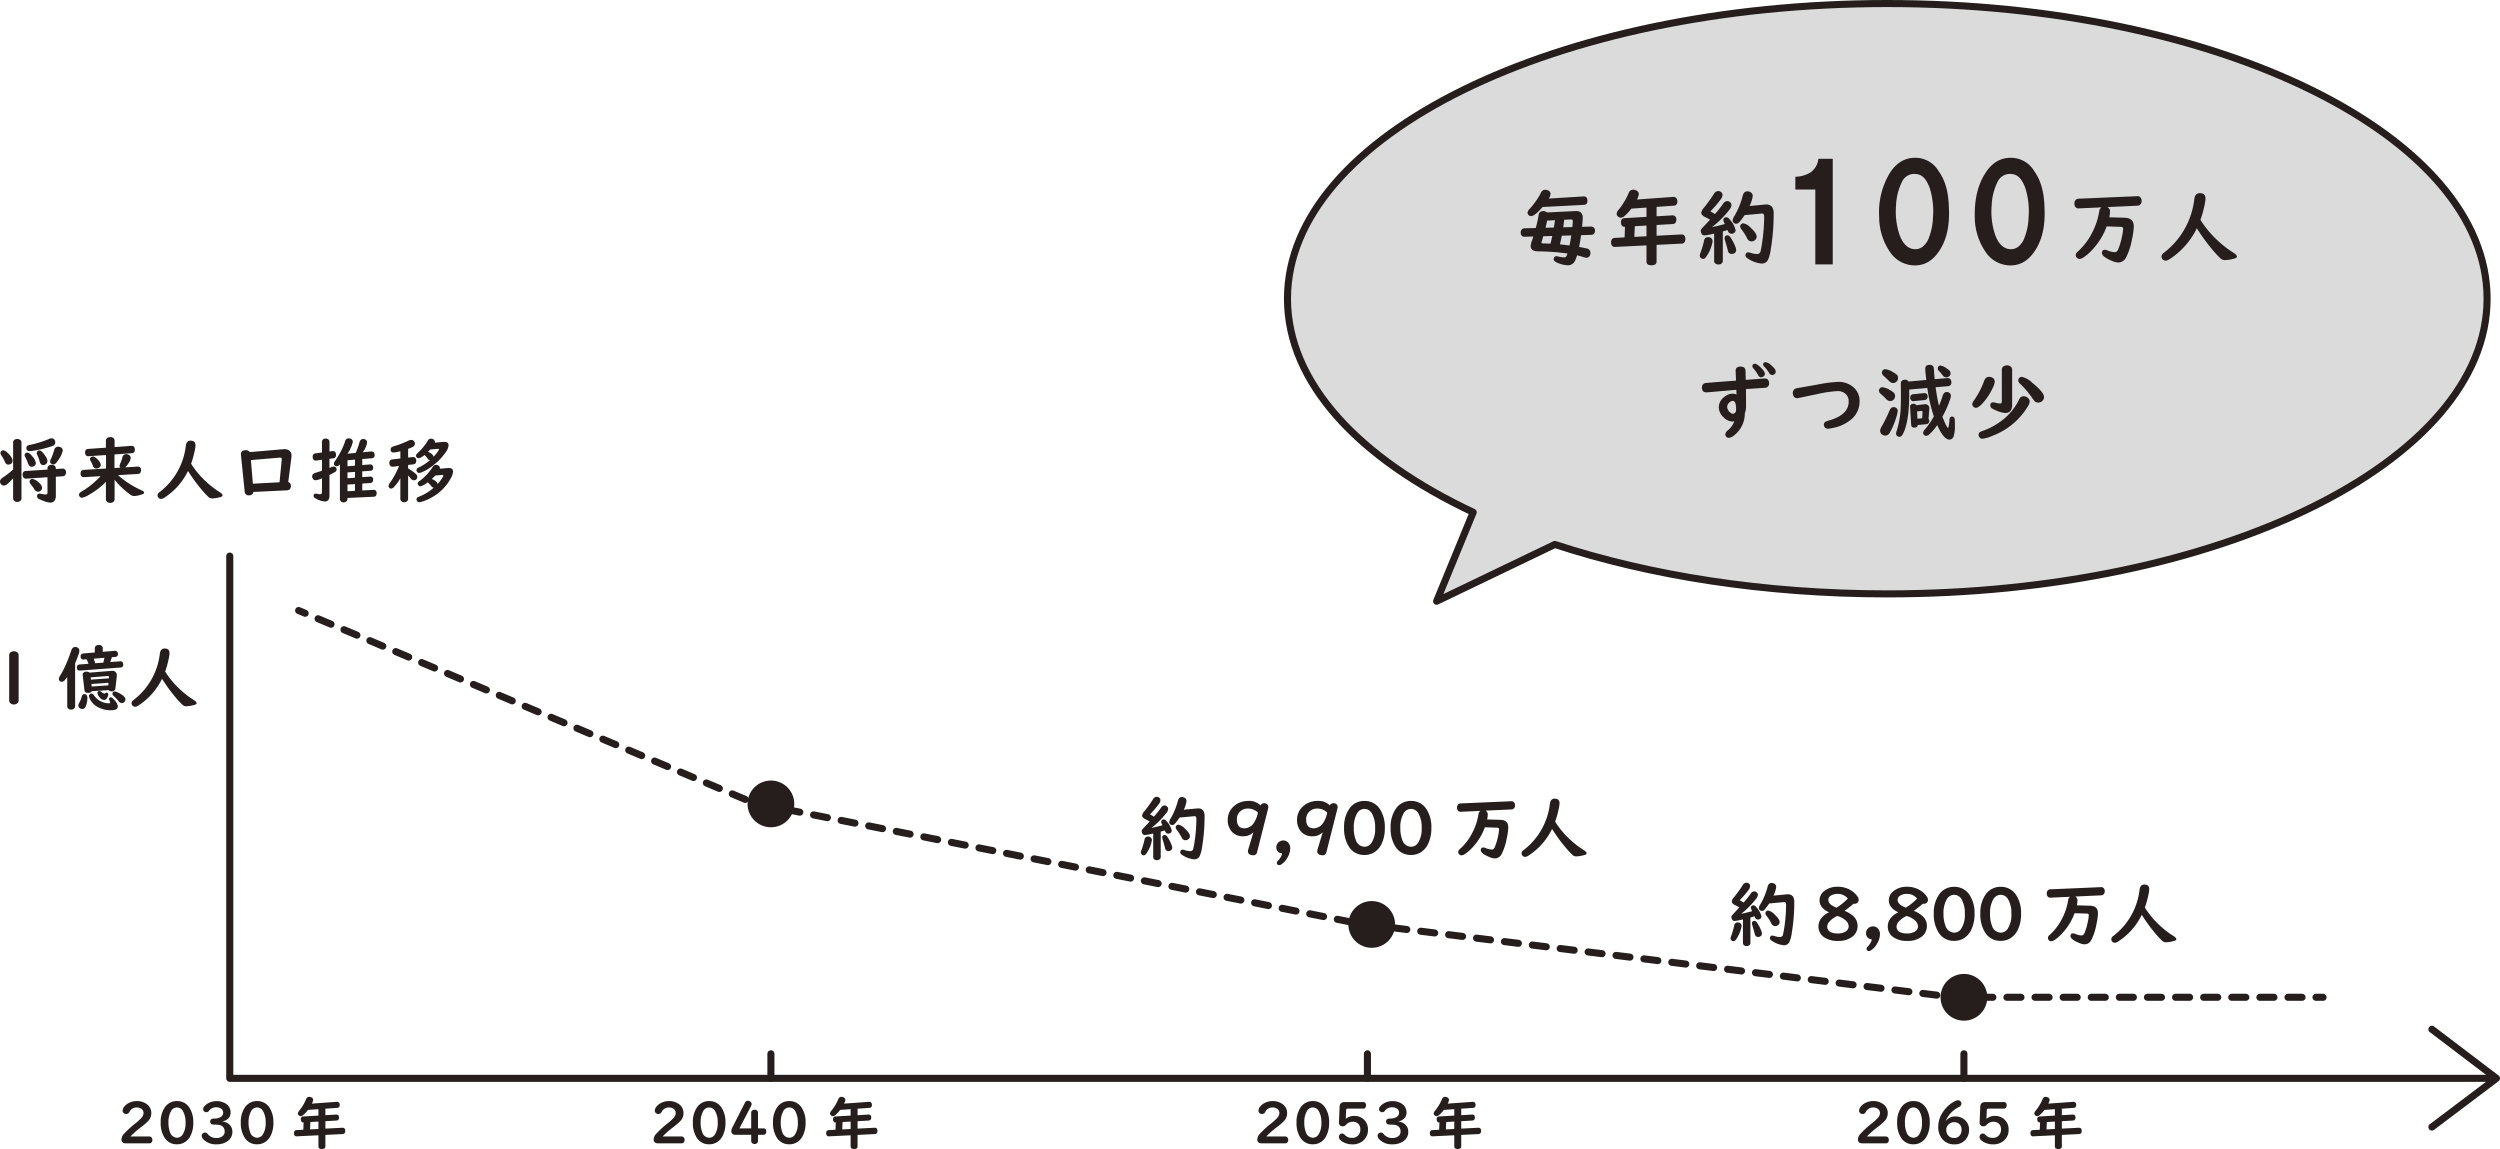 <svg xmlns="http://www.w3.org/2000/svg" width="636.319" height="292.453" viewBox="0 0 636.319 292.453"><title>figure1-1-2_2</title><g id="f9fa9452-3a48-4ea2-b154-25250d5cbe2d" data-name="レイヤー 2"><g id="e24205ec-ba55-4f51-af4f-32dc712b0ef0" data-name="デザイン"><path d="M4.743,166.784v11.487a.914.914,0,0,1-.246.65A1.255,1.255,0,0,1,3.53,179.3a1.162,1.162,0,0,1-1.037-.483.962.962,0,0,1-.158-.545V166.784a.891.891,0,0,1,.475-.826,1.47,1.47,0,0,1,1.529.044A.896.896,0,0,1,4.743,166.784Z" fill="#251e1c"/><path d="M19.122,168.797v10.951a.767.767,0,0,1-.22.554,1.039,1.039,0,0,1-.791.308.97.97,0,0,1-.896-.448.82.82,0,0,1-.105-.413V172.33q-.272.377-.598.756a1.07,1.07,0,0,1-.791.448.745.745,0,0,1-.501-.193.722.722,0,0,1-.246-.545,2.463,2.463,0,0,1,.448-1.002,24.312,24.312,0,0,0,1.468-2.927q.722-1.672,1.239-3.269.301-.923,1.028-.923a1.234,1.234,0,0,1,.492.105.864.864,0,0,1,.554.853,3.126,3.126,0,0,1-.193.888A23.029,23.029,0,0,1,19.122,168.797Zm9.36-1.529c-.141.445-.283.861-.431,1.248l2.505-.193a.298.298,0,0,1,.07-.009.621.621,0,0,1,.65.387,1.071,1.071,0,0,1,.097.457.672.672,0,0,1-.703.747l-10.283.773h-.105c-.468,0-.703-.246-.703-.738a.703.703,0,0,1,.703-.809l2.25-.185a7.814,7.814,0,0,0-.501-1.134l-.703.053c-.053.005-.088.009-.105.009a.656.656,0,0,1-.589-.299.797.797,0,0,1-.114-.44.709.709,0,0,1,.694-.817l2.918-.246v-1.046a.756.756,0,0,1,.431-.73,1.275,1.275,0,0,1,.598-.141,1.012,1.012,0,0,1,.791.308.795.795,0,0,1,.202.562v.879l3.041-.255h.079a.667.667,0,0,1,.624.325.87.87,0,0,1,.123.466.687.687,0,0,1-.703.765ZM21.503,176.68q.738,0,.738,1.02a5.493,5.493,0,0,1-.413,2.065.939.939,0,0,1-.888.694,1.004,1.004,0,0,1-.492-.132.861.861,0,0,1-.501-.809,1.25,1.25,0,0,1,.193-.58,6.223,6.223,0,0,0,.659-1.608C20.906,176.897,21.141,176.68,21.503,176.68Zm6.144-1.028-4.316.281a.922.922,0,0,1-.888.431c-.58,0-.898-.253-.958-.756l-.431-3.744a1.145,1.145,0,0,1-.009-.123.695.695,0,0,1,.439-.677,1.331,1.331,0,0,1,.571-.114,1.009,1.009,0,0,1,.721.255l5.476-.44c.083-.007.162-.009.237-.009a1.084,1.084,0,0,1,1.239,1.213,2.518,2.518,0,0,1-.018.308l-.325,2.83a.864.864,0,0,1-.958.861A.916.916,0,0,1,27.647,175.652Zm-4.359.879q.361,0,.738.598a4.288,4.288,0,0,0,1.67,1.397,4.371,4.371,0,0,0,2.074.475q.264,0,.264-.185a1.62,1.62,0,0,0-.211-.633.621.621,0,0,1-.079-.264.385.385,0,0,1,.211-.351.481.481,0,0,1,.264-.079c.211,0,.517.23.914.694a2.855,2.855,0,0,1,.861,1.626q0,.965-1.714.967a6.81,6.81,0,0,1-3.7-.984,4.638,4.638,0,0,1-1.74-1.995,1.557,1.557,0,0,1-.185-.624.603.603,0,0,1,.229-.492A.651.651,0,0,1,23.288,176.531Zm4.421-3.876.026-.255v-.053c0-.211-.102-.308-.308-.29l-.053.009-4.289.343.061.58Zm-.088,1.125-4.351.308.07.65,4.228-.299Zm-1.037-6.354-2.716.229a11.979,11.979,0,0,1,.351,1.16l2.074-.158Q26.47,168.031,26.583,167.425Zm-1.301,8.446a.962.962,0,0,1,.545.272,1.397,1.397,0,0,0,.782.387.39.39,0,0,0,.246-.114.428.428,0,0,1,.29-.132.373.373,0,0,1,.264.114.413.413,0,0,1,.149.325,1.822,1.822,0,0,1-.343.976.894.894,0,0,1-.738.475,1.671,1.671,0,0,1-1.204-.791,1.827,1.827,0,0,1-.475-1.055.393.393,0,0,1,.167-.334A.511.511,0,0,1,25.283,175.872Zm3.911.132a1.454,1.454,0,0,1,.615.167q2.12.965,2.118,1.846a.958.958,0,0,1-.237.615.841.841,0,0,1-.694.316,1.039,1.039,0,0,1-.817-.483,9.145,9.145,0,0,0-1.239-1.31.796.796,0,0,1-.325-.589.56.56,0,0,1,.141-.369A.566.566,0,0,1,29.194,176.004Z" fill="#251e1c"/><path d="M42.035,170.923l.167.273a22.745,22.745,0,0,0,4.307,4.887,20.376,20.376,0,0,0,2.663,1.986q.87.535.87.914c0,.193-.185.336-.554.431a8.63,8.63,0,0,1-2.074.351,1.384,1.384,0,0,1-.976-.378,22.241,22.241,0,0,1-1.556-1.652,41.82,41.82,0,0,1-3.639-4.966,16.758,16.758,0,0,1-6.021,6.803,1.623,1.623,0,0,1-.861.316.926.926,0,0,1-.879-.888,1.11,1.11,0,0,1,.527-.853,17.251,17.251,0,0,0,6.68-11.821q.185-1.266,1.213-1.266,1.25,0,1.248,1.195a9.249,9.249,0,0,1-.237,1.547A24.456,24.456,0,0,1,42.035,170.923Z" fill="#251e1c"/><path d="M3.34,121.751a13.187,13.187,0,0,1-1.512,1.477,1.392,1.392,0,0,1-.853.36.898.898,0,0,1-.756-.396,1.083,1.083,0,0,1-.22-.633c0-.369.258-.719.773-1.046A21.873,21.873,0,0,0,3.34,119.501v-6.873a.798.798,0,0,1,.413-.73,1.304,1.304,0,0,1,.65-.167,1.138,1.138,0,0,1,.817.308.761.761,0,0,1,.246.589v14.221a.779.779,0,0,1-.22.562,1.121,1.121,0,0,1-.853.334.987.987,0,0,1-.949-.483.789.789,0,0,1-.105-.413ZM.809,114.614a2.005,2.005,0,0,1,1.178.703q1.213,1.16,1.213,1.907a.925.925,0,0,1-.369.791,1.208,1.208,0,0,1-.712.246q-.562,0-.861-.694a9.672,9.672,0,0,0-.905-1.644,1.194,1.194,0,0,1-.237-.624.675.675,0,0,1,.237-.51A.635.635,0,0,1,.809,114.614Zm13.403,6.724v4.878a2.117,2.117,0,0,1-.255,1.107,1.275,1.275,0,0,1-1.178.606,5.9,5.9,0,0,1-1.767-.457,10.496,10.496,0,0,1-1.046-.44.827.827,0,0,1-.536-.738c0-.434.227-.65.677-.65a2.199,2.199,0,0,1,.501.079,4.675,4.675,0,0,0,1.063.132c.276,0,.413-.162.413-.483v-3.902l-5.379.36h-.07a.778.778,0,0,1-.765-.483,1.285,1.285,0,0,1-.105-.527q0-.888.791-.94l5.528-.36v-.316a.805.805,0,0,1,.413-.738,1.304,1.304,0,0,1,.65-.167,1.138,1.138,0,0,1,.817.308.772.772,0,0,1,.246.598v.176l1.652-.105a.851.851,0,0,1,.94.905,1.16,1.16,0,0,1-.264.809.72.72,0,0,1-.492.229Zm-7.251-6.135q.527,0,1.336,1.037a3.113,3.113,0,0,1,.826,1.652.842.842,0,0,1-.422.721,1.068,1.068,0,0,1-.598.193q-.667,0-.958-.817a11.373,11.373,0,0,0-.747-1.705.919.919,0,0,1-.132-.44.598.598,0,0,1,.237-.483A.748.748,0,0,1,6.961,115.203Zm6.152-3.639a.869.869,0,0,1,.8.439,1.151,1.151,0,0,1,.158.589.913.913,0,0,1-.615.879,12.373,12.373,0,0,1-1.415.457,25.521,25.521,0,0,1-3.964.844,5.157,5.157,0,0,1-.527.044c-.555,0-.835-.267-.835-.8a.676.676,0,0,1,.431-.65,4.991,4.991,0,0,1,.642-.167,26.369,26.369,0,0,0,4.808-1.52A1.283,1.283,0,0,1,13.113,111.564ZM8.271,121.9a3.018,3.018,0,0,1,1.6.923,1.968,1.968,0,0,1,.844,1.301.978.978,0,0,1-.325.738,1.014,1.014,0,0,1-.721.29,1.128,1.128,0,0,1-.949-.65,11.943,11.943,0,0,0-.905-1.248,1.03,1.03,0,0,1-.281-.65.665.665,0,0,1,.185-.492A.749.749,0,0,1,8.271,121.9Zm1.775-7.242q.591,0,1.556,1.485a2.333,2.333,0,0,1,.475,1.178.98.98,0,0,1-.475.87,1.053,1.053,0,0,1-.589.185c-.462,0-.766-.297-.914-.888a9.049,9.049,0,0,0-.624-1.714,1.049,1.049,0,0,1-.123-.457.613.613,0,0,1,.272-.527A.739.739,0,0,1,10.046,114.658Zm4.764-.967a1.344,1.344,0,0,1,.58.132.912.912,0,0,1,.58.879,6.161,6.161,0,0,1-1.187,2.461q-.685,1.063-1.169,1.063a1.008,1.008,0,0,1-.448-.132.676.676,0,0,1-.422-.633,1.483,1.483,0,0,1,.193-.58,19.718,19.718,0,0,0,.87-2.355A1.007,1.007,0,0,1,14.81,113.691Z" fill="#251e1c"/><path d="M30.03,120.942a23.978,23.978,0,0,0,5.985,3.85c.447.186.668.389.668.606,0,.169-.155.304-.466.404a7.175,7.175,0,0,1-2.039.457,1.675,1.675,0,0,1-.888-.281,20.463,20.463,0,0,1-4.122-3.867v4.957a.832.832,0,0,1-.211.571,1.149,1.149,0,0,1-.896.36,1.057,1.057,0,0,1-.984-.483.833.833,0,0,1-.123-.448v-4.43a18.605,18.605,0,0,1-4.324,3.305,4.809,4.809,0,0,1-1.767.747.706.706,0,0,1-.598-.316.761.761,0,0,1-.149-.439.776.776,0,0,1,.316-.607,7.508,7.508,0,0,1,.642-.396,20.784,20.784,0,0,0,3.234-2.461q.685-.617,1.301-1.274l-4.219.255h-.079q-.799,0-.8-.905,0-.907.791-.949l5.687-.343v-3.437l-4.412.299a.648.648,0,0,1-.07.009.733.733,0,0,1-.668-.299,1.044,1.044,0,0,1-.185-.642c0-.575.262-.882.782-.923l4.518-.316v-1.731a.874.874,0,0,1,.308-.712,1.25,1.25,0,0,1,.809-.246,1.012,1.012,0,0,1,1.02.536,1.061,1.061,0,0,1,.079.422v1.582l4.245-.308h.079c.552,0,.826.318.826.958,0,.573-.264.879-.791.914l-4.394.308v3.454l1.529-.097a.453.453,0,0,1-.229-.422,1.946,1.946,0,0,1,.202-.712,9.581,9.581,0,0,0,.527-1.494.948.948,0,0,1,.984-.808,1.179,1.179,0,0,1,.677.22.863.863,0,0,1,.448.747,2.772,2.772,0,0,1-.624,1.441,4.581,4.581,0,0,1-.809.958l3.182-.193h.07c.54,0,.809.301.809.905q0,.923-.809.967Zm-6.328-4.755q.44,0,1.151.756a2.329,2.329,0,0,1,.8,1.371.832.832,0,0,1-.396.694,1.245,1.245,0,0,1-.738.246.937.937,0,0,1-.905-.756,6.683,6.683,0,0,0-.562-1.187.941.941,0,0,1-.141-.457.593.593,0,0,1,.29-.519A.895.895,0,0,1,23.702,116.187Z" fill="#251e1c"/><path d="M48.644,118.024l.167.273a22.748,22.748,0,0,0,4.307,4.887,20.376,20.376,0,0,0,2.663,1.986q.87.535.87.914c0,.193-.185.336-.554.431a8.636,8.636,0,0,1-2.074.351,1.384,1.384,0,0,1-.976-.378,22.226,22.226,0,0,1-1.556-1.652,41.822,41.822,0,0,1-3.639-4.966,16.759,16.759,0,0,1-6.02,6.803,1.623,1.623,0,0,1-.861.316.926.926,0,0,1-.879-.888,1.11,1.11,0,0,1,.527-.853,17.251,17.251,0,0,0,6.68-11.821q.185-1.266,1.213-1.266,1.25,0,1.248,1.195a9.25,9.25,0,0,1-.237,1.547A24.439,24.439,0,0,1,48.644,118.024Z" fill="#251e1c"/><path d="M73.366,122.691a.966.966,0,0,1,.668,1.037,1.014,1.014,0,0,1-.466.932,1.094,1.094,0,0,1-.475.141l-8.596.413a1.04,1.04,0,0,1-1.169.861.976.976,0,0,1-1.055-1.011l-.949-9.29a1.581,1.581,0,0,1-.009-.158q0-1.028,1.204-1.028a1.171,1.171,0,0,1,1.063.483l8.473-.73a2.91,2.91,0,0,1,.317-.018,2.101,2.101,0,0,1,1.16.29,1.565,1.565,0,0,1,.668,1.415,2.796,2.796,0,0,1-.026.396Zm-2.215.061.562-5.766v-.105c0-.271-.128-.404-.387-.404h-.105l-7.356.624.501,6.012Z" fill="#251e1c"/><path d="M83.858,116.785v2.32c.165-.07.343-.148.536-.229a1.406,1.406,0,0,1,.554-.123.685.685,0,0,1,.607.316.716.716,0,0,1,.132.413.808.808,0,0,1-.475.686c-.316.193-.766.432-1.353.721v5.291q0,1.458-1.222,1.459a5.228,5.228,0,0,1-2.25-.747c-.38-.2-.571-.429-.571-.686,0-.369.2-.554.598-.554a1.527,1.527,0,0,1,.316.035,4.464,4.464,0,0,0,.712.114c.341,0,.51-.184.51-.554v-3.498a5.581,5.581,0,0,1-1.582.492.804.804,0,0,1-.8-.492,1.156,1.156,0,0,1-.114-.483.837.837,0,0,1,.457-.765,3.281,3.281,0,0,1,.615-.229q.396-.124,1.424-.475v-2.768l-1.459.184a.84.84,0,0,1-.141.009c-.51,0-.765-.323-.765-.967a.757.757,0,0,1,.694-.861l1.67-.22v-2.689a.765.765,0,0,1,.58-.8,1.319,1.319,0,0,1,.378-.053,1.054,1.054,0,0,1,.598.167.758.758,0,0,1,.352.685v2.435l.756-.097a.678.678,0,0,1,.114-.009q.791,0,.791.976a.768.768,0,0,1-.712.87Zm4.597-1.31,2.065-.185a16.468,16.468,0,0,0,.958-2.654c.165-.598.483-.896.958-.896a1.152,1.152,0,0,1,.475.097.795.795,0,0,1,.527.782,5.71,5.71,0,0,1-1.099,2.496l2.153-.202h.105c.499.028.747.327.747.896a.726.726,0,0,1-.712.835l-2.426.193v1.529l1.942-.158a.749.749,0,0,1,.562.158.849.849,0,0,1,.273.694.691.691,0,0,1-.73.765l-2.048.149v1.468l1.942-.141h.061a.684.684,0,0,1,.765.782c0,.538-.246.826-.738.861l-2.03.141v1.749l2.848-.149h.07q.738,0,.738.861,0,.852-.738.888l-6.68.308v.281a.732.732,0,0,1-.281.598,1.099,1.099,0,0,1-.703.255.896.896,0,0,1-.835-.457.756.756,0,0,1-.105-.396v-8.851c-.018.023-.053.063-.105.123a1.014,1.014,0,0,1-.738.396.602.602,0,0,1-.396-.141.732.732,0,0,1-.299-.554,1.822,1.822,0,0,1,.404-.809,20.432,20.432,0,0,0,2.136-3.973q.177-.459.316-.896a.92.92,0,0,1,.932-.747,1.25,1.25,0,0,1,.527.114.8.8,0,0,1,.501.773A8.908,8.908,0,0,1,88.455,115.475Zm-.009,1.67v1.529l1.907-.149v-1.538Zm0,3.103v1.476l1.907-.141v-1.477Zm0,3.094v1.688l1.907-.097V123.21Z" fill="#251e1c"/><path d="M103.878,119.219a16.036,16.036,0,0,1,1.881,1.336,1.099,1.099,0,0,1,.457.844.872.872,0,0,1-.22.571.769.769,0,0,1-.615.281,1.215,1.215,0,0,1-.905-.536c-.116-.148-.316-.378-.598-.694v5.95a.771.771,0,0,1-.211.554,1.041,1.041,0,0,1-.782.299.935.935,0,0,1-.879-.439.788.788,0,0,1-.105-.413v-5.247a11.209,11.209,0,0,1-1.573,2.18,1.22,1.22,0,0,1-.782.466.594.594,0,0,1-.404-.167.688.688,0,0,1-.246-.527,1.74,1.74,0,0,1,.404-.853,21.269,21.269,0,0,0,2.276-4.219l-1.529.185h-.141a.72.72,0,0,1-.712-.483,1.307,1.307,0,0,1-.088-.483.787.787,0,0,1,.765-.888l2.03-.237v-1.846a8.896,8.896,0,0,1-1.679.316.688.688,0,0,1-.791-.765.716.716,0,0,1,.431-.677,3.157,3.157,0,0,1,.483-.176,24.416,24.416,0,0,0,3.709-1.433,1.43,1.43,0,0,1,.615-.149.851.851,0,0,1,.73.36.928.928,0,0,1,.202.58.975.975,0,0,1-.624.888,10.793,10.793,0,0,1-1.099.448v2.224l1.134-.132a.828.828,0,0,1,.123-.009.77.77,0,0,1,.606.255.95.95,0,0,1,.211.642q0,.878-.756.967l-1.318.149Zm4.149-3.41a3.237,3.237,0,0,1-1.45.835.724.724,0,0,1-.519-.237.574.574,0,0,1-.185-.413q0-.301.501-.756a14.174,14.174,0,0,0,2.101-2.426c.148-.211.285-.429.413-.65a.894.894,0,0,1,.826-.51,1.016,1.016,0,0,1,.501.132.803.803,0,0,1,.483.747.524.524,0,0,1-.018.132l2.232-.193a1.444,1.444,0,0,1,.193-.009q1.073,0,1.072.923a3.708,3.708,0,0,1-.773,1.784A14.212,14.212,0,0,1,110.47,118.27a11.901,11.901,0,0,1-3.129,1.934,2.037,2.037,0,0,1-.668.158.58.58,0,0,1-.519-.272.831.831,0,0,1-.149-.448.593.593,0,0,1,.255-.475,3.781,3.781,0,0,1,.483-.264,13.091,13.091,0,0,0,2.725-1.81h-.097a.668.668,0,0,1-.51-.352A4.457,4.457,0,0,0,108.026,115.809Zm3.92,3.498,2.013-.184c.088-.007.162-.009.22-.009q1.134,0,1.134.949a3.723,3.723,0,0,1-.492,1.512,12.015,12.015,0,0,1-4.693,4.896,11.885,11.885,0,0,1-2.988,1.292,1.886,1.886,0,0,1-.422.061.657.657,0,0,1-.58-.308.788.788,0,0,1-.123-.404.618.618,0,0,1,.325-.562,4.929,4.929,0,0,1,.466-.193,12.552,12.552,0,0,0,3.586-2.232.912.912,0,0,1-.624-.404,7.132,7.132,0,0,0-.914-.958,4.576,4.576,0,0,1-1.863,1.011.709.709,0,0,1-.668-.677.682.682,0,0,1,.237-.501,4.891,4.891,0,0,1,.422-.308,11.342,11.342,0,0,0,1.661-1.512,11.911,11.911,0,0,0,1.468-1.89,1.019,1.019,0,0,1,.87-.571,1.059,1.059,0,0,1,.527.141.776.776,0,0,1,.457.703A.751.751,0,0,1,111.946,119.307Zm-3.006-4.315q1.345.607,1.397,1.274a9.688,9.688,0,0,0,1.257-1.564.759.759,0,0,0,.141-.334c0-.083-.063-.123-.193-.123h-.123l-1.898.158Q109.136,114.806,108.94,114.992Zm1.846,6.047a10.614,10.614,0,0,1-.888.87q1.45.633,1.45,1.266a.282.282,0,0,1-.009.053,9.094,9.094,0,0,0,1.354-1.793.933.933,0,0,0,.149-.378c0-.113-.093-.167-.281-.167h-.114Z" fill="#251e1c"/><path d="M395.755,138.577c24.218,7.95,53.314,12.584,84.61,12.584,84.316,0,152.668-33.637,152.668-75.13S564.682.9,480.365.9,327.697,34.537,327.697,76.03c0,21.38,18.147,40.674,47.275,54.356l-9.318,22.653Z" fill="#dbdbdb" stroke="#251e1c" stroke-linecap="round" stroke-linejoin="round" stroke-width="1.8"/><path d="M401.92,62.846q.999.182,1.895.387a1.117,1.117,0,0,1,.999,1.173,1.419,1.419,0,0,1-.121.58.968.968,0,0,1-.939.622,5.908,5.908,0,0,1-1.13-.295q-.277-.092-1.222-.327a6.529,6.529,0,0,1-.531,1.406,1.952,1.952,0,0,1-1.772,1.13,7.152,7.152,0,0,1-2.64-.61c-.671-.272-1.009-.596-1.009-.969a.716.716,0,0,1,.053-.266.656.656,0,0,1,.671-.459,1.873,1.873,0,0,1,.408.062,8.226,8.226,0,0,0,1.568.234.651.651,0,0,0,.622-.468,5.231,5.231,0,0,0,.183-.52,58.348,58.348,0,0,0-7.446-.55q-1.906-.018-1.905-1.355a5.444,5.444,0,0,1,.366-1.498q.142-.385.306-.926l-2.19.061-.051.009a.852.852,0,0,1-.612-.193,1.006,1.006,0,0,1-.357-.835,1.062,1.062,0,0,1,.499-1.02,1.096,1.096,0,0,1,.439-.111l2.893-.072a29.73,29.73,0,0,0,.722-3.261,1.05,1.05,0,0,1,1.141-1.028,1.424,1.424,0,0,1,1.009.325l7.193-.346h.153a1.867,1.867,0,0,1,1.274.367,1.786,1.786,0,0,1,.457,1.376q0,.63-.162,2.261l2.26-.062a1.011,1.011,0,0,1,.633.174.97.97,0,0,1,.387.846,1.008,1.008,0,0,1-.51.988.859.859,0,0,1-.427.102l-2.598.083Q402.206,61.43,401.92,62.846ZM394.209,50.538l8.782-.54q1.06-.071,1.058,1.111,0,.989-.896,1.039l-10.524.54Q390.633,55,389.705,55.001a.879.879,0,0,1-.654-.285.85.85,0,0,1-.253-.601,1.673,1.673,0,0,1,.559-.958,19.31,19.31,0,0,0,1.876-2.426,14.493,14.493,0,0,0,.998-1.71,1.155,1.155,0,0,1,1.09-.714,1.609,1.609,0,0,1,.714.164.967.967,0,0,1,.62.896A2.47,2.47,0,0,1,394.209,50.538Zm.886,9.527-2.282.06c-.185.612-.313,1.041-.389,1.285a1.346,1.346,0,0,0-.072.346c0,.142.178.213.531.213q.519,0,1.752.051C394.799,61.417,394.951,60.765,395.095,60.065Zm.693-4.015-2.007.091q-.164.875-.397,1.833l2.12-.06q.222-1.426.274-1.744Zm1.742,3.943q-.316,1.548-.499,2.201.356.032,2.445.285.285-1.292.459-2.558Zm.601-4.055q-.092.857-.244,1.916l2.322-.061q.113-1.202.113-1.498,0-.438-.417-.438h-.093Z" fill="#251e1c"/><path d="M416.651,50.782l9.19-.661a.958.958,0,0,1,.754.234,1.183,1.183,0,0,1,.338.907q0,1.028-.928,1.09l-4.361.306v2.394l3.964-.234a.976.976,0,0,1,.724.202,1.073,1.073,0,0,1,.344.856c0,.735-.316,1.118-.946,1.151l-4.087.236v2.74l6.277-.327a1.016,1.016,0,0,1,.631.153,1.101,1.101,0,0,1,.417.969q0,1.171-.956,1.213l-6.369.315v4.219q0,.978-1.294.977-1.274,0-1.274-.977V62.46l-7.945.387-.091.01a.866.866,0,0,1-.735-.316,1.215,1.215,0,0,1-.244-.794c0-.761.311-1.158.937-1.192l2.507-.134.102-2.7h-.123a.777.777,0,0,1-.805-.591,1.757,1.757,0,0,1-.091-.57.903.903,0,0,1,.917-1.039l5.572-.327V52.83l-3.871.276a9.88,9.88,0,0,1-1.68,1.833,1.664,1.664,0,0,1-.988.48,1.075,1.075,0,0,1-.673-.286.936.936,0,0,1-.389-.744,1.976,1.976,0,0,1,.541-1.039,17.363,17.363,0,0,0,2.517-4.198,1.213,1.213,0,0,1,1.171-.875,1.583,1.583,0,0,1,.754.193,1.057,1.057,0,0,1,.673.977A3.958,3.958,0,0,1,416.651,50.782Zm2.424,6.623-2.974.172-.113,2.721,3.087-.164Z" fill="#251e1c"/><path d="M434.765,60.35a1.248,1.248,0,0,1,.508.102,1.006,1.006,0,0,1,.622,1.009,9.256,9.256,0,0,1-1.538,3.769c-.26.441-.545.663-.858.663a.802.802,0,0,1-.376-.102.79.79,0,0,1-.478-.744,2.237,2.237,0,0,1,.172-.693,21.841,21.841,0,0,0,.907-3.088A1.006,1.006,0,0,1,434.765,60.35Zm1.732-5.859a29.59,29.59,0,0,0,2.108-2.66,1.278,1.278,0,0,1,1.02-.652,1.078,1.078,0,0,1,.724.286.945.945,0,0,1,.355.744,2.148,2.148,0,0,1-.518,1.162,24.685,24.685,0,0,1-4.412,4.431q1.569-.306,3.25-.784l-.113-.225-.091-.183a1.612,1.612,0,0,1-.183-.622.633.633,0,0,1,.327-.561.728.728,0,0,1,.427-.142,1.173,1.173,0,0,1,.846.561,5.815,5.815,0,0,1,1.519,2.73.848.848,0,0,1-.499.786,1.084,1.084,0,0,1-.52.132.939.939,0,0,1-.875-.571c-.014-.026-.069-.158-.165-.397-.242.097-.64.222-1.192.378v7.518a.773.773,0,0,1-.213.54,1.162,1.162,0,0,1-.907.357,1.053,1.053,0,0,1-.988-.499.76.76,0,0,1-.102-.397v-6.968a17.312,17.312,0,0,1-2.496.468.774.774,0,0,1-.694-.448,1.524,1.524,0,0,1-.223-.693.855.855,0,0,1,.204-.54c.04-.054.2-.227.48-.52q.274-.285,1.691-1.812c-.306-.177-.714-.39-1.223-.642-.678-.334-1.02-.703-1.02-1.111a2.386,2.386,0,0,1,.693-1.294,37.754,37.754,0,0,0,2.549-3.535,1.309,1.309,0,0,1,1.069-.703,1.19,1.19,0,0,1,.622.183.927.927,0,0,1,.478.835,1.889,1.889,0,0,1-.418,1.049,24.839,24.839,0,0,1-2.668,3.097c.422.237.77.445,1.049.622Zm3.178,5.4a.946.946,0,0,1,.733.469,10.8,10.8,0,0,1,1.255,2.362,2.591,2.591,0,0,1,.232.896.916.916,0,0,1-.538.888,1.335,1.335,0,0,1-.582.132.974.974,0,0,1-.979-.856c-.243-.937-.503-1.855-.773-2.751a1.557,1.557,0,0,1-.07-.427.66.66,0,0,1,.336-.601A.721.721,0,0,1,439.675,59.891Zm4.372-5.135a17.491,17.491,0,0,1-1.264,1.702,1.207,1.207,0,0,1-.896.499.907.907,0,0,1-.561-.204.815.815,0,0,1-.316-.684,2.66,2.66,0,0,1,.469-1.13,18.728,18.728,0,0,0,1.345-2.812,19.409,19.409,0,0,0,.744-2.282q.287-1.152,1.213-1.151a1.479,1.479,0,0,1,.824.255,1.045,1.045,0,0,1,.51.937,8.232,8.232,0,0,1-.805,2.547l3.669-.346c.19-.019.35-.03.48-.03a1.828,1.828,0,0,1,1.619.663,3.166,3.166,0,0,1,.367,1.761,54.067,54.067,0,0,1-.735,8.977,9.547,9.547,0,0,1-.703,2.668,1.733,1.733,0,0,1-1.619.958,7.437,7.437,0,0,1-3.331-1.162c-.531-.292-.795-.607-.795-.948a.795.795,0,0,1,.111-.408.613.613,0,0,1,.592-.336,2.482,2.482,0,0,1,.671.142,5.38,5.38,0,0,0,1.6.287.877.877,0,0,0,.896-.796q.274-1.171.54-3.28a45.113,45.113,0,0,0,.357-5.4q0-.641-.265-.773a.764.764,0,0,0-.336-.061,1.025,1.025,0,0,0-.113.011ZM443.73,56.845a3.39,3.39,0,0,1,1.844,1.1q1.548,1.416,1.549,2.282a1.094,1.094,0,0,1-.387.846,1.338,1.338,0,0,1-.939.367,1.235,1.235,0,0,1-1.13-.824,12.849,12.849,0,0,0-1.447-2.273,1.179,1.179,0,0,1-.295-.714.75.75,0,0,1,.316-.62A.784.784,0,0,1,443.73,56.845Z" fill="#251e1c"/><path d="M441.863,96.876q-.042-1.274-.091-2.282c-.007-.102-.011-.174-.011-.214q0-1.068,1.273-1.069,1.245,0,1.255,1.192,0,.04.049,1.965l.01.225q2.231-.174,3.28-.255c.647-.04,1.09-.074,1.336-.102q.174-.011.264-.01a.961.961,0,0,1,.816.397,1.237,1.237,0,0,1,.236.775,1.078,1.078,0,0,1-.714,1.151,2.771,2.771,0,0,1-.703.081q-.897.053-4.096.276l-.378.019.011.389.019,3.83a4.672,4.672,0,0,1-.315,1.935,7.071,7.071,0,0,1-2.832,5.716,2.218,2.218,0,0,1-1.213.54.836.836,0,0,1-.714-.327.946.946,0,0,1-.204-.57,1.491,1.491,0,0,1,.693-1.039,5.097,5.097,0,0,0,1.589-2.273,2.694,2.694,0,0,1-.538.062,3.243,3.243,0,0,1-2.192-1.079,3.52,3.52,0,0,1-1.211-2.558,3.327,3.327,0,0,1,1.466-2.67,3.255,3.255,0,0,1,1.986-.784,2.801,2.801,0,0,1,1.06.223c-.005-.114-.016-.339-.03-.671,0-.123-.004-.299-.01-.531l-.57.042-4.586.406q-2.333.206-2.445.204-1.16,0-1.16-1.211a1.071,1.071,0,0,1,1.048-1.173q.591-.082,7.031-.561Zm0,7.826.021-.612q0-2.059-.868-2.058a1.332,1.332,0,0,0-.875.448,1.499,1.499,0,0,0-.529,1.049,1.922,1.922,0,0,0,.712,1.406,1.192,1.192,0,0,0,.766.387.715.715,0,0,0,.519-.285C441.779,104.854,441.863,104.742,441.863,104.701Zm4.778-12.115c.38,0,.932.367,1.651,1.1q.917.917.918,1.457a.796.796,0,0,1-.336.663,1.012,1.012,0,0,1-.622.223.836.836,0,0,1-.754-.54,9.57,9.57,0,0,0-1.243-1.763.859.859,0,0,1-.235-.559.532.532,0,0,1,.123-.338A.594.594,0,0,1,446.641,92.587Zm2.742-.408a2.667,2.667,0,0,1,1.434.786q1.152.986,1.153,1.6a.81.81,0,0,1-.378.712.951.951,0,0,1-.54.164.845.845,0,0,1-.744-.499,8.439,8.439,0,0,0-1.202-1.559,1.017,1.017,0,0,1-.357-.642.546.546,0,0,1,.142-.346A.632.632,0,0,1,449.383,92.179Z" fill="#251e1c"/><path d="M467.893,97.192a5.74,5.74,0,0,1,3.422,1.039,4.526,4.526,0,0,1,1.997,3.902,5.884,5.884,0,0,1-2.048,4.554,10.264,10.264,0,0,1-4.778,2.241,6.082,6.082,0,0,1-1.192.183.945.945,0,0,1-.949-.529,1.156,1.156,0,0,1-.121-.499.861.861,0,0,1,.448-.754,8.732,8.732,0,0,1,1.151-.397q4.717-1.448,4.716-4.707a2.487,2.487,0,0,0-.916-2.078,3.009,3.009,0,0,0-1.935-.601,30.044,30.044,0,0,0-5.238.784l-2.647.55q-2.141.469-2.345.469a1.036,1.036,0,0,1-1.058-.784,1.611,1.611,0,0,1-.081-.531,1.123,1.123,0,0,1,.65-1.1,3.642,3.642,0,0,1,.837-.214q1.242-.203,4.676-.814A36.459,36.459,0,0,1,467.893,97.192Z" fill="#251e1c"/><path d="M479.108,98.558a4.554,4.554,0,0,1,1.937.723,7.685,7.685,0,0,1,.773.499,1.264,1.264,0,0,1,.54,1.03,1.277,1.277,0,0,1-.276.784,1.17,1.17,0,0,1-.988.489,1.452,1.452,0,0,1-1.039-.54,16.808,16.808,0,0,0-1.324-1.264,1.148,1.148,0,0,1-.489-.846.919.919,0,0,1,.193-.529A.758.758,0,0,1,479.108,98.558Zm2.864,5.062a1.21,1.21,0,0,1,.508.113.915.915,0,0,1,.531.918,6.543,6.543,0,0,1-.327,1.447,18.045,18.045,0,0,1-1.659,3.994,1.323,1.323,0,0,1-1.181.773,1.359,1.359,0,0,1-.724-.213,1.147,1.147,0,0,1-.57-1.03,2.311,2.311,0,0,1,.366-1.028,39.342,39.342,0,0,0,2.039-4.136C481.189,103.9,481.53,103.62,481.971,103.62Zm-2.09-9.649a4.592,4.592,0,0,1,1.969.775,7.178,7.178,0,0,1,.773.478,1.17,1.17,0,0,1,.489.99,1.244,1.244,0,0,1-.316.835,1.193,1.193,0,0,1-.946.438,1.247,1.247,0,0,1-.896-.387c-.334-.327-.71-.682-1.132-1.071-.265-.244-.432-.404-.499-.478a.993.993,0,0,1-.327-.714.871.871,0,0,1,.174-.51A.811.811,0,0,1,479.881,93.972Zm13.644,9.313q.509-1.231.946-2.568c.204-.624.541-.937,1.009-.937a1.291,1.291,0,0,1,.531.113.873.873,0,0,1,.54.846,3.465,3.465,0,0,1-.213.969,26.53,26.53,0,0,1-1.948,4.351q1.113,2.842,1.427,2.842.214,0,.387-2.13.061-.733.633-.733a.632.632,0,0,1,.671.529,11.831,11.831,0,0,1,.06,1.651,8.466,8.466,0,0,1-.315,2.842,1.144,1.144,0,0,1-1.049.837q-1.487,0-3.129-3.698a12.766,12.766,0,0,1-2.007,2.343,1.261,1.261,0,0,1-.795.387.82.82,0,0,1-.58-.255.686.686,0,0,1-.214-.499,1.772,1.772,0,0,1,.541-.967,20.848,20.848,0,0,0,2.201-3.21l-.061-.185a38.364,38.364,0,0,1-1.6-7.059l-4.614.397c.005.462.009.791.009.988q0,6.236-1.192,9.373a7.937,7.937,0,0,1-.51,1.1.965.965,0,0,1-.794.571.941.941,0,0,1-.427-.113.754.754,0,0,1-.429-.733,3.039,3.039,0,0,1,.172-.744,22.178,22.178,0,0,0,.939-4.758q.121-1.334.123-3.862c0-.562-.004-1.232-.01-2.006q-.01-.786-.011-1.041a3.492,3.492,0,0,1,.035-.647.722.722,0,0,1,.19-.309,1.098,1.098,0,0,1,.814-.316,1.059,1.059,0,0,1,.948.459l4.493-.408q-.264-2.212-.264-2.864,0-.978,1.139-.977a.939.939,0,0,1,.99.631,4.843,4.843,0,0,1,.102.907q.04.907.164,2.118l3.157-.285a1.084,1.084,0,0,1,.123-.011.876.876,0,0,1,.826.459,1.194,1.194,0,0,1,.141.591.884.884,0,0,1-.875,1.02l-3.138.274Q493.057,101.391,493.525,103.285Zm-2.67,3.312a.888.888,0,0,1,.184.561q0,.744-.837.824l-2.088.193c-.042.441-.316.663-.826.663-.536,0-.819-.244-.844-.733l-.276-4.503v-.072a.624.624,0,0,1,.304-.601,1.036,1.036,0,0,1,.562-.142.808.808,0,0,1,.742.357l1.895-.234a2.129,2.129,0,0,1,.246-.011.999.999,0,0,1,1.141,1.12v.123Zm-1.028-4.769-2.69.266c-.063.007-.105.01-.134.01a.734.734,0,0,1-.671-.367.965.965,0,0,1-.123-.51.786.786,0,0,1,.773-.886l2.67-.274h.132a.744.744,0,0,1,.837.846A.809.809,0,0,1,489.827,101.827Zm-.582,4.635.083-1.506v-.051c.019-.239-.091-.341-.338-.306l-1.048.132.102,1.844Zm4.707-13.417a3.729,3.729,0,0,1,1.559.744,5.676,5.676,0,0,1,.622.469,1.074,1.074,0,0,1,.334.784.908.908,0,0,1-.315.714,1.215,1.215,0,0,1-.794.295,1.154,1.154,0,0,1-.937-.561,8.315,8.315,0,0,0-.949-1.12.834.834,0,0,1-.264-.601.673.673,0,0,1,.172-.469A.71.71,0,0,1,493.952,93.045Z" fill="#251e1c"/><path d="M506.289,95.909a1.665,1.665,0,0,1,.62.121,1.179,1.179,0,0,1,.805,1.162,4.596,4.596,0,0,1-.519,1.57,15.347,15.347,0,0,1-2.375,3.667q-1.202,1.376-1.905,1.376a.835.835,0,0,1-.548-.214A.912.912,0,0,1,502,102.847a2.013,2.013,0,0,1,.448-.969,20.121,20.121,0,0,0,2.528-4.829C505.239,96.289,505.679,95.909,506.289,95.909Zm8.803,4.952a1.612,1.612,0,0,1,.877.274,1.291,1.291,0,0,1,.64,1.111,2.29,2.29,0,0,1-.387,1.049,17.768,17.768,0,0,1-9.098,7.631,8.476,8.476,0,0,1-2.526.744.909.909,0,0,1-.714-.285,1.036,1.036,0,0,1-.276-.714.808.808,0,0,1,.397-.733,4.572,4.572,0,0,1,.684-.276,17.824,17.824,0,0,0,4.92-2.689,14.736,14.736,0,0,0,4.331-5.338A1.218,1.218,0,0,1,515.092,100.861Zm-2.944-6.715v8.822q0,2.151-1.763,2.15a6.561,6.561,0,0,1-2.16-.58,7.143,7.143,0,0,1-1.13-.54.952.952,0,0,1-.51-.835.658.658,0,0,1,.744-.745,2.331,2.331,0,0,1,.51.072,5.706,5.706,0,0,0,1.223.214c.306,0,.457-.19.457-.571V94.146a1.046,1.046,0,0,1,.756-1.06,1.71,1.71,0,0,1,.548-.091,1.4,1.4,0,0,1,1.03.376A1.071,1.071,0,0,1,512.148,94.146Zm2.445,1.763a5.63,5.63,0,0,1,2.689,1.528q2.985,2.426,2.985,3.637a1.297,1.297,0,0,1-.367.888,1.449,1.449,0,0,1-1.12.508,1.328,1.328,0,0,1-.979-.427c-.06-.069-.186-.234-.376-.499a23.607,23.607,0,0,0-3.342-3.953,1.021,1.021,0,0,1-.378-.784.914.914,0,0,1,.888-.896Z" fill="#251e1c"/><path d="M456.963,48.249V44.99a7.896,7.896,0,0,0,3.783-1.044,4.909,4.909,0,0,0,2.087-3.521h3.651V67.29H462.05V48.249Z" fill="#251e1c"/><path d="M478.299,55.161a19.343,19.343,0,0,1,2.609-10.955q2.476-4.039,6.521-4.041a6.845,6.845,0,0,1,5.998,3.389q2.476,3.393,2.609,9.13.39,6.65-2.217,10.823-2.481,4.042-6.39,4.043a7.566,7.566,0,0,1-6.261-3.259A15.819,15.819,0,0,1,478.299,55.161Zm8.608,8.216q2.347.393,3.781-2.217a15.555,15.555,0,0,0,1.304-5.737,19.822,19.822,0,0,0-.782-7.434q-1.173-3.391-3.261-3.651a3.438,3.438,0,0,0-3.781,1.825,14.706,14.706,0,0,0-1.566,6.13,18.433,18.433,0,0,0,.914,7.564Q484.69,62.986,486.907,63.377Z" fill="#251e1c"/><path d="M502.634,55.161q-.132-6.65,2.609-10.955,2.473-4.039,6.52-4.041a6.847,6.847,0,0,1,5.999,3.389q2.473,3.393,2.609,9.13.39,6.65-2.218,10.823-2.478,4.042-6.39,4.043a7.563,7.563,0,0,1-6.26-3.259A15.806,15.806,0,0,1,502.634,55.161Zm8.606,8.216q2.347.393,3.783-2.217a15.587,15.587,0,0,0,1.304-5.737,19.783,19.783,0,0,0-.784-7.434q-1.171-3.391-3.259-3.651a3.441,3.441,0,0,0-3.783,1.825,14.707,14.707,0,0,0-1.565,6.13,18.403,18.403,0,0,0,.914,7.564Q509.022,62.986,511.24,63.377Z" fill="#251e1c"/><path d="M536.381,52.709a1.222,1.222,0,0,1,.671,1.264,7.018,7.018,0,0,1-.183,1.334l3.932.113q2.302.071,2.303,2.21a17.311,17.311,0,0,1-.48,3.393,16.184,16.184,0,0,1-1.547,4.637,2.236,2.236,0,0,1-1.997,1.151,4.443,4.443,0,0,1-1.561-.418q-2.515-1.06-2.515-1.997,0-.815.765-.816a1.693,1.693,0,0,1,.631.153,5.141,5.141,0,0,0,1.855.459q.54,0,.865-.682a16.56,16.56,0,0,0,.97-3.261,11.195,11.195,0,0,0,.304-2.007c0-.325-.177-.492-.529-.499l-3.658-.123a17.338,17.338,0,0,1-3.546,5.829,11.999,11.999,0,0,1-2.456,2.139,1.804,1.804,0,0,1-.896.316.992.992,0,0,1-.969-.969,1.034,1.034,0,0,1,.287-.693c.047-.054.197-.193.448-.418a16.096,16.096,0,0,0,3.22-4.187,17.956,17.956,0,0,0,2.027-5.91,1.258,1.258,0,0,1,.591-.948l-5.838.265h-.081a.891.891,0,0,1-.612-.234,1.246,1.246,0,0,1-.387-.979,1.223,1.223,0,0,1,.478-1.079.885.885,0,0,1,.52-.174l15.007-.642.03-.011a.868.868,0,0,1,.714.276,1.145,1.145,0,0,1,.357.907,1.211,1.211,0,0,1-.51,1.09.924.924,0,0,1-.489.153Z" fill="#251e1c"/><path d="M560.076,55.959l.193.315a26.303,26.303,0,0,0,4.992,5.665,23.544,23.544,0,0,0,3.087,2.303q1.01.622,1.009,1.06,0,.335-.642.499a10.015,10.015,0,0,1-2.403.408,1.6,1.6,0,0,1-1.132-.44,25.047,25.047,0,0,1-1.804-1.914,48.691,48.691,0,0,1-4.219-5.757,19.438,19.438,0,0,1-6.979,7.886,1.889,1.889,0,0,1-.999.367,1.076,1.076,0,0,1-1.02-1.03,1.288,1.288,0,0,1,.612-.988,19.998,19.998,0,0,0,7.745-13.704q.211-1.466,1.404-1.466,1.448,0,1.447,1.385a10.712,10.712,0,0,1-.274,1.793A28.471,28.471,0,0,1,560.076,55.959Z" fill="#251e1c"/><path d="M33.194,289.268h4.852a.649.649,0,0,1,.485.197.929.929,0,0,1,.253.675.836.836,0,0,1-.373.773.654.654,0,0,1-.366.098H32.056q-1.139,0-1.139-1.006a2.208,2.208,0,0,1,.626-1.399,25.576,25.576,0,0,1,3.045-2.777,11.68,11.68,0,0,0,1.441-1.336,1.887,1.887,0,0,0,.506-1.188,1.265,1.265,0,0,0-.612-1.118,1.967,1.967,0,0,0-1.104-.309,2.035,2.035,0,0,0-1.884,1.146.896.896,0,0,1-.823.52.952.952,0,0,1-.485-.134.765.765,0,0,1-.415-.703,1.688,1.688,0,0,1,.394-1.006,3.258,3.258,0,0,1,1.09-.914,4.415,4.415,0,0,1,2.144-.534,4.142,4.142,0,0,1,2.257.612,2.763,2.763,0,0,1,1.413,2.461,2.915,2.915,0,0,1-.773,1.983,15.7,15.7,0,0,1-1.884,1.617A22.409,22.409,0,0,0,33.194,289.268Z" fill="#251e1c"/><path d="M45.063,280.254a3.604,3.604,0,0,1,3.185,1.758,6.629,6.629,0,0,1,.949,3.698,7.294,7.294,0,0,1-.71,3.389,4.119,4.119,0,0,1-1.188,1.434,3.654,3.654,0,0,1-2.25.724,3.615,3.615,0,0,1-3.206-1.751,6.85,6.85,0,0,1-.942-3.79,6.491,6.491,0,0,1,1.069-3.888A3.634,3.634,0,0,1,45.063,280.254Zm-.028,1.624a1.75,1.75,0,0,0-1.526.97,5.645,5.645,0,0,0-.633,2.904,6.443,6.443,0,0,0,.387,2.384,1.937,1.937,0,0,0,1.8,1.448,1.702,1.702,0,0,0,1.427-.809,5.199,5.199,0,0,0,.731-3.03,5.559,5.559,0,0,0-.654-2.932A1.74,1.74,0,0,0,45.035,281.878Z" fill="#251e1c"/><path d="M56.482,285.443a3.542,3.542,0,0,1,1.399.415,2.516,2.516,0,0,1,1.09,1.238,2.455,2.455,0,0,1,.176.928,2.847,2.847,0,0,1-1.336,2.51,4.719,4.719,0,0,1-2.686.724,4.363,4.363,0,0,1-3.263-1.174,1.483,1.483,0,0,1-.527-1.006.73.73,0,0,1,.232-.555.883.883,0,0,1,.626-.253.754.754,0,0,1,.534.204,2.334,2.334,0,0,1,.211.246,2.668,2.668,0,0,0,2.18.928,2.467,2.467,0,0,0,1.343-.338,1.445,1.445,0,0,0,.724-1.308,1.648,1.648,0,0,0-.436-1.188,1.734,1.734,0,0,0-.956-.485,8.961,8.961,0,0,0-1.364-.084q-.928,0-.928-.787,0-.751.963-.752a3.582,3.582,0,0,0,1.462-.267,1.294,1.294,0,0,0,.872-1.259,1.163,1.163,0,0,0-.499-.991,2.039,2.039,0,0,0-1.238-.352,2.174,2.174,0,0,0-1.877.907.758.758,0,0,1-.647.344.853.853,0,0,1-.57-.211.698.698,0,0,1-.267-.555,1.244,1.244,0,0,1,.351-.773,3.46,3.46,0,0,1,1.012-.787,4.357,4.357,0,0,1,2.053-.492,4.282,4.282,0,0,1,2.194.541,2.61,2.61,0,0,1,1.385,2.398,2.023,2.023,0,0,1-.802,1.659,2.772,2.772,0,0,1-1.287.555Q56.566,285.43,56.482,285.443Z" fill="#251e1c"/><path d="M65.454,280.254a3.604,3.604,0,0,1,3.185,1.758,6.629,6.629,0,0,1,.949,3.698,7.294,7.294,0,0,1-.71,3.389,4.119,4.119,0,0,1-1.188,1.434,3.653,3.653,0,0,1-2.25.724,3.615,3.615,0,0,1-3.206-1.751,6.851,6.851,0,0,1-.942-3.79,6.49,6.49,0,0,1,1.069-3.888A3.634,3.634,0,0,1,65.454,280.254Zm-.028,1.624a1.75,1.75,0,0,0-1.526.97,5.645,5.645,0,0,0-.633,2.904,6.445,6.445,0,0,0,.387,2.384,1.937,1.937,0,0,0,1.8,1.448,1.702,1.702,0,0,0,1.427-.809,5.199,5.199,0,0,0,.731-3.03,5.559,5.559,0,0,0-.654-2.932A1.74,1.74,0,0,0,65.426,281.878Z" fill="#251e1c"/><path d="M79.376,280.901l6.342-.457a.666.666,0,0,1,.52.162.819.819,0,0,1,.232.626c0,.475-.213.724-.64.752l-3.009.211v1.652l2.735-.162a.67.67,0,0,1,.499.141.735.735,0,0,1,.239.591q0,.759-.654.794l-2.82.162v1.891l4.331-.225a.693.693,0,0,1,.436.105.76.76,0,0,1,.288.668q0,.809-.661.837l-4.394.218v2.911q0,.675-.893.675-.878,0-.879-.675v-2.82l-5.484.267-.063.007a.593.593,0,0,1-.506-.218.831.831,0,0,1-.169-.548q0-.786.647-.823l1.73-.091.07-1.863h-.084a.537.537,0,0,1-.555-.408,1.192,1.192,0,0,1-.063-.394.623.623,0,0,1,.633-.717l3.846-.225v-1.631l-2.672.19a6.787,6.787,0,0,1-1.16,1.266,1.136,1.136,0,0,1-.682.331.739.739,0,0,1-.464-.197.647.647,0,0,1-.267-.513,1.367,1.367,0,0,1,.373-.717,11.905,11.905,0,0,0,1.737-2.897.841.841,0,0,1,.809-.605,1.112,1.112,0,0,1,.52.134.73.73,0,0,1,.464.675A2.67,2.67,0,0,1,79.376,280.901Zm1.673,4.57-2.053.119-.077,1.877,2.13-.113Z" fill="#251e1c"/><path d="M168.652,289.268h4.851a.649.649,0,0,1,.485.197.93.93,0,0,1,.253.675.84.84,0,0,1-.373.773.658.658,0,0,1-.366.098h-5.991q-1.139,0-1.139-1.006a2.208,2.208,0,0,1,.626-1.399,25.437,25.437,0,0,1,3.045-2.777,11.82,11.82,0,0,0,1.442-1.336,1.887,1.887,0,0,0,.506-1.188,1.265,1.265,0,0,0-.612-1.118,1.971,1.971,0,0,0-1.104-.309,2.034,2.034,0,0,0-1.884,1.146.896.896,0,0,1-.823.52.952.952,0,0,1-.485-.134.765.765,0,0,1-.415-.703,1.688,1.688,0,0,1,.394-1.006,3.242,3.242,0,0,1,1.09-.914,4.41,4.41,0,0,1,2.145-.534,4.142,4.142,0,0,1,2.257.612,2.763,2.763,0,0,1,1.413,2.461,2.923,2.923,0,0,1-.773,1.983,15.696,15.696,0,0,1-1.884,1.617A22.392,22.392,0,0,0,168.652,289.268Z" fill="#251e1c"/><path d="M180.52,280.254a3.608,3.608,0,0,1,3.185,1.758,6.629,6.629,0,0,1,.949,3.698,7.315,7.315,0,0,1-.71,3.389,4.118,4.118,0,0,1-1.188,1.434,3.657,3.657,0,0,1-2.25.724,3.615,3.615,0,0,1-3.206-1.751,6.851,6.851,0,0,1-.942-3.79,6.49,6.49,0,0,1,1.069-3.888A3.632,3.632,0,0,1,180.52,280.254Zm-.028,1.624a1.748,1.748,0,0,0-1.526.97,5.645,5.645,0,0,0-.633,2.904,6.409,6.409,0,0,0,.387,2.384,1.936,1.936,0,0,0,1.8,1.448,1.705,1.705,0,0,0,1.427-.809,5.213,5.213,0,0,0,.731-3.03,5.559,5.559,0,0,0-.654-2.932A1.742,1.742,0,0,0,180.492,281.878Z" fill="#251e1c"/><path d="M191.201,288.839h-4.05a1.004,1.004,0,0,1-.773-.295.961.961,0,0,1-.239-.668,2.091,2.091,0,0,1,.267-.907l3.227-6.349a.75.75,0,0,1,.717-.443,1.048,1.048,0,0,1,.584.176.755.755,0,0,1,.373.654,1.07,1.07,0,0,1-.134.492l-2.967,5.702h2.995V283.2a.663.663,0,0,1,.211-.506.939.939,0,0,1,.661-.232.793.793,0,0,1,.787.415.712.712,0,0,1,.07.323v4.001h1.413q.688,0,.689.816a.749.749,0,0,1-.38.752.647.647,0,0,1-.309.07h-1.413v1.568a.691.691,0,0,1-.169.478.852.852,0,0,1-.689.288.824.824,0,0,1-.773-.394.707.707,0,0,1-.098-.373Z" fill="#251e1c"/><path d="M200.911,280.254a3.608,3.608,0,0,1,3.185,1.758,6.629,6.629,0,0,1,.949,3.698,7.316,7.316,0,0,1-.71,3.389,4.119,4.119,0,0,1-1.188,1.434,3.657,3.657,0,0,1-2.25.724,3.615,3.615,0,0,1-3.206-1.751,6.851,6.851,0,0,1-.942-3.79,6.491,6.491,0,0,1,1.069-3.888A3.632,3.632,0,0,1,200.911,280.254Zm-.028,1.624a1.748,1.748,0,0,0-1.526.97,5.646,5.646,0,0,0-.633,2.904,6.409,6.409,0,0,0,.387,2.384,1.936,1.936,0,0,0,1.8,1.448,1.705,1.705,0,0,0,1.427-.809,5.213,5.213,0,0,0,.731-3.03,5.558,5.558,0,0,0-.654-2.932A1.742,1.742,0,0,0,200.883,281.878Z" fill="#251e1c"/><path d="M214.833,280.901l6.342-.457a.669.669,0,0,1,.52.162.819.819,0,0,1,.232.626c0,.475-.213.724-.64.752l-3.009.211v1.652l2.735-.162a.672.672,0,0,1,.499.141.735.735,0,0,1,.239.591q0,.759-.654.794l-2.82.162v1.891l4.331-.225a.696.696,0,0,1,.436.105.764.764,0,0,1,.288.668q0,.809-.661.837l-4.395.218v2.911q0,.675-.893.675-.878,0-.879-.675v-2.82l-5.484.267-.063.007a.594.594,0,0,1-.506-.218.831.831,0,0,1-.169-.548q0-.786.647-.823l1.73-.091.07-1.863h-.084a.536.536,0,0,1-.555-.408,1.192,1.192,0,0,1-.063-.394.624.624,0,0,1,.633-.717l3.846-.225v-1.631l-2.672.19a6.787,6.787,0,0,1-1.16,1.266,1.14,1.14,0,0,1-.682.331.739.739,0,0,1-.464-.197.647.647,0,0,1-.267-.513,1.367,1.367,0,0,1,.373-.717,11.963,11.963,0,0,0,1.737-2.897.84.84,0,0,1,.809-.605,1.117,1.117,0,0,1,.52.134.73.73,0,0,1,.464.675A2.711,2.711,0,0,1,214.833,280.901Zm1.673,4.57-2.053.119-.077,1.877,2.13-.113Z" fill="#251e1c"/><path d="M292.208,212.921a1.103,1.103,0,0,1,.44.088.87.87,0,0,1,.536.87,7.983,7.983,0,0,1-1.327,3.252q-.335.572-.738.571a.774.774,0,0,1-.738-.73,2.008,2.008,0,0,1,.149-.598,18.758,18.758,0,0,0,.782-2.663A.868.868,0,0,1,292.208,212.921Zm1.494-5.054a25.74,25.74,0,0,0,1.819-2.294,1.099,1.099,0,0,1,.879-.562.93.93,0,0,1,.624.246.814.814,0,0,1,.308.642,1.853,1.853,0,0,1-.448,1.002,21.163,21.163,0,0,1-3.806,3.823q1.355-.264,2.804-.677l-.097-.193-.079-.158a1.397,1.397,0,0,1-.158-.536.545.545,0,0,1,.281-.483.645.645,0,0,1,.369-.123,1.015,1.015,0,0,1,.73.483,5.04,5.04,0,0,1,1.31,2.356.725.725,0,0,1-.431.677.915.915,0,0,1-.448.114.811.811,0,0,1-.756-.492c-.012-.023-.058-.137-.141-.343q-.316.124-1.028.325V218.16a.668.668,0,0,1-.185.466,1.005,1.005,0,0,1-.782.308.911.911,0,0,1-.853-.431.662.662,0,0,1-.088-.343v-6.012a14.896,14.896,0,0,1-2.153.404.666.666,0,0,1-.598-.387,1.281,1.281,0,0,1-.193-.598.744.744,0,0,1,.176-.466c.035-.046.172-.195.413-.448q.237-.245,1.459-1.564-.396-.227-1.055-.554-.878-.43-.879-.958a2.05,2.05,0,0,1,.598-1.116,32.31,32.31,0,0,0,2.197-3.05,1.132,1.132,0,0,1,.923-.606,1.028,1.028,0,0,1,.536.158.803.803,0,0,1,.413.721,1.63,1.63,0,0,1-.36.905A21.523,21.523,0,0,1,292.7,207.261q.546.308.905.536Zm2.742,4.658a.818.818,0,0,1,.633.404,9.362,9.362,0,0,1,1.081,2.039,2.244,2.244,0,0,1,.202.773.788.788,0,0,1-.466.765,1.124,1.124,0,0,1-.501.114.838.838,0,0,1-.844-.738q-.316-1.213-.668-2.373a1.368,1.368,0,0,1-.061-.369.57.57,0,0,1,.29-.518A.64.64,0,0,1,296.445,212.526Zm3.77-4.43a14.828,14.828,0,0,1-1.09,1.468,1.03,1.03,0,0,1-.773.431.781.781,0,0,1-.483-.176.703.703,0,0,1-.273-.589,2.27,2.27,0,0,1,.404-.976,16.396,16.396,0,0,0,1.16-2.426,16.645,16.645,0,0,0,.642-1.969c.163-.661.511-.993,1.046-.993a1.276,1.276,0,0,1,.712.22.903.903,0,0,1,.439.809,7.095,7.095,0,0,1-.694,2.197l3.164-.299a4.018,4.018,0,0,1,.413-.026,1.583,1.583,0,0,1,1.397.571,2.736,2.736,0,0,1,.316,1.52,46.592,46.592,0,0,1-.633,7.743,8.319,8.319,0,0,1-.607,2.303,1.495,1.495,0,0,1-1.397.826,6.425,6.425,0,0,1-2.874-1.002q-.686-.377-.686-.817a.706.706,0,0,1,.097-.351.527.527,0,0,1,.51-.29,2.158,2.158,0,0,1,.58.123,4.631,4.631,0,0,0,1.38.246.755.755,0,0,0,.773-.686,28.459,28.459,0,0,0,.466-2.83,39.066,39.066,0,0,0,.308-4.658c0-.369-.076-.591-.229-.668a.657.657,0,0,0-.29-.053c-.018,0-.049.004-.097.009Zm-.272,1.802a2.929,2.929,0,0,1,1.591.949q1.334,1.223,1.336,1.969a.944.944,0,0,1-.334.73,1.155,1.155,0,0,1-.809.316,1.066,1.066,0,0,1-.976-.712,11.077,11.077,0,0,0-1.248-1.96,1.012,1.012,0,0,1-.255-.615.652.652,0,0,1,.273-.536A.681.681,0,0,1,299.943,209.898Z" fill="#251e1c"/><path d="M319.029,211.823a3.505,3.505,0,0,1-2.602,1.037,3.742,3.742,0,0,1-2.795-1.072,4.3,4.3,0,0,1-1.134-3.155,4.412,4.412,0,0,1,1.072-2.936,5.125,5.125,0,0,1,2.065-1.459,5.655,5.655,0,0,1,2.057-.378,4.047,4.047,0,0,1,3.138,1.134,1.142,1.142,0,0,1,.967-.562,1.088,1.088,0,0,1,.677.229.868.868,0,0,1,.352.747,1.523,1.523,0,0,1-.053.387l-2.821,11.136a.931.931,0,0,1-1.002.756,1.933,1.933,0,0,1-.571-.088.948.948,0,0,1-.747-.967,1.081,1.081,0,0,1,.053-.325ZM320.18,206.83a3.546,3.546,0,0,0-2.619-1.028,2.682,2.682,0,0,0-1.494.422,2.64,2.64,0,0,0-1.248,2.364q0,2.241,1.916,2.241a2.91,2.91,0,0,0,2.303-1.222,7.108,7.108,0,0,0,1.099-2.584A.77.77,0,0,0,320.18,206.83Z" fill="#251e1c"/><path d="M326.637,213.923a1.599,1.599,0,0,1,1.292.607,2.083,2.083,0,0,1,.475,1.389,4.688,4.688,0,0,1-.659,2.276,4.943,4.943,0,0,1-1.626,1.828,1.03,1.03,0,0,1-.545.184.582.582,0,0,1-.589-.589.891.891,0,0,1,.334-.58,4.332,4.332,0,0,0,.94-1.477.741.741,0,0,0,.053-.22c0-.088-.088-.146-.264-.176a1.218,1.218,0,0,1-.738-.369,1.513,1.513,0,0,1-.448-1.116,1.679,1.679,0,0,1,.598-1.327A1.752,1.752,0,0,1,326.637,213.923Z" fill="#251e1c"/><path d="M336.67,211.823a3.505,3.505,0,0,1-2.602,1.037,3.742,3.742,0,0,1-2.795-1.072,4.3,4.3,0,0,1-1.134-3.155,4.412,4.412,0,0,1,1.072-2.936,5.125,5.125,0,0,1,2.065-1.459,5.655,5.655,0,0,1,2.057-.378,4.047,4.047,0,0,1,3.138,1.134,1.142,1.142,0,0,1,.967-.562,1.088,1.088,0,0,1,.677.229.868.868,0,0,1,.352.747,1.528,1.528,0,0,1-.053.387l-2.821,11.136a.931.931,0,0,1-1.002.756,1.933,1.933,0,0,1-.571-.088.948.948,0,0,1-.747-.967,1.081,1.081,0,0,1,.053-.325Zm1.151-4.992a3.546,3.546,0,0,0-2.619-1.028,2.682,2.682,0,0,0-1.494.422,2.64,2.64,0,0,0-1.248,2.364q0,2.241,1.916,2.241a2.91,2.91,0,0,0,2.303-1.222,7.106,7.106,0,0,0,1.099-2.584A.77.77,0,0,0,337.822,206.83Z" fill="#251e1c"/><path d="M347.31,203.86a4.508,4.508,0,0,1,3.981,2.197,8.286,8.286,0,0,1,1.187,4.623,9.13,9.13,0,0,1-.888,4.236,5.135,5.135,0,0,1-1.485,1.793,4.57,4.57,0,0,1-2.812.905,4.519,4.519,0,0,1-4.008-2.188,8.566,8.566,0,0,1-1.178-4.737,8.114,8.114,0,0,1,1.336-4.86A4.541,4.541,0,0,1,347.31,203.86Zm-.035,2.03a2.184,2.184,0,0,0-1.907,1.213,7.057,7.057,0,0,0-.791,3.63,7.997,7.997,0,0,0,.483,2.98,2.42,2.42,0,0,0,2.25,1.811,2.127,2.127,0,0,0,1.784-1.011,6.505,6.505,0,0,0,.914-3.788,6.949,6.949,0,0,0-.817-3.665A2.176,2.176,0,0,0,347.275,205.89Z" fill="#251e1c"/><path d="M359.154,203.86a4.508,4.508,0,0,1,3.981,2.197,8.285,8.285,0,0,1,1.187,4.623,9.131,9.131,0,0,1-.888,4.236,5.136,5.136,0,0,1-1.485,1.793,4.57,4.57,0,0,1-2.812.905,4.519,4.519,0,0,1-4.008-2.188,8.566,8.566,0,0,1-1.178-4.737,8.115,8.115,0,0,1,1.336-4.86A4.541,4.541,0,0,1,359.154,203.86Zm-.035,2.03a2.184,2.184,0,0,0-1.907,1.213,7.058,7.058,0,0,0-.791,3.63,8,8,0,0,0,.483,2.98,2.42,2.42,0,0,0,2.25,1.811,2.127,2.127,0,0,0,1.784-1.011,6.505,6.505,0,0,0,.914-3.788,6.949,6.949,0,0,0-.817-3.665A2.176,2.176,0,0,0,359.119,205.89Z" fill="#251e1c"/><path d="M378.091,206.329a1.053,1.053,0,0,1,.58,1.09,6.113,6.113,0,0,1-.158,1.151l3.393.097q1.985.063,1.986,1.907a15.063,15.063,0,0,1-.413,2.927,13.92,13.92,0,0,1-1.336,3.999,1.925,1.925,0,0,1-1.723.993,3.786,3.786,0,0,1-1.345-.36q-2.17-.912-2.171-1.723c0-.468.22-.703.659-.703a1.458,1.458,0,0,1,.545.132,4.44,4.44,0,0,0,1.6.396c.311,0,.561-.195.747-.589a14.314,14.314,0,0,0,.835-2.812,9.693,9.693,0,0,0,.264-1.731c0-.281-.153-.424-.457-.431l-3.155-.105a14.968,14.968,0,0,1-3.059,5.027,10.389,10.389,0,0,1-2.118,1.846,1.549,1.549,0,0,1-.773.272.851.851,0,0,1-.835-.835.891.891,0,0,1,.246-.598c.042-.046.169-.167.387-.36a13.828,13.828,0,0,0,2.777-3.612,15.438,15.438,0,0,0,1.749-5.098,1.084,1.084,0,0,1,.51-.817l-5.036.229h-.07a.765.765,0,0,1-.527-.202,1.076,1.076,0,0,1-.334-.844,1.058,1.058,0,0,1,.413-.932.773.773,0,0,1,.448-.149l12.946-.554.026-.009a.749.749,0,0,1,.615.237.996.996,0,0,1,.308.782,1.041,1.041,0,0,1-.439.94.788.788,0,0,1-.422.132Z" fill="#251e1c"/><path d="M395.833,209.133l.167.273a22.619,22.619,0,0,0,4.307,4.887,20.112,20.112,0,0,0,2.663,1.986q.87.538.87.914c0,.193-.184.338-.554.431a8.555,8.555,0,0,1-2.074.352,1.374,1.374,0,0,1-.976-.378,21.567,21.567,0,0,1-1.556-1.652,41.524,41.524,0,0,1-3.639-4.966,16.759,16.759,0,0,1-6.02,6.803,1.628,1.628,0,0,1-.861.316.861.861,0,0,1-.694-.369.848.848,0,0,1-.185-.518,1.113,1.113,0,0,1,.527-.853,17.243,17.243,0,0,0,6.68-11.821q.184-1.266,1.213-1.266,1.247,0,1.248,1.195a9.226,9.226,0,0,1-.237,1.547A24.64,24.64,0,0,1,395.833,209.133Z" fill="#251e1c"/><path d="M442.304,234.785a1.072,1.072,0,0,1,.439.088.87.87,0,0,1,.536.87,7.991,7.991,0,0,1-1.327,3.252c-.223.38-.469.571-.738.571a.707.707,0,0,1-.325-.088.685.685,0,0,1-.413-.642,1.98,1.98,0,0,1,.149-.598,18.897,18.897,0,0,0,.782-2.663A.868.868,0,0,1,442.304,234.785Zm1.494-5.054a25.754,25.754,0,0,0,1.819-2.294,1.094,1.094,0,0,1,.879-.562.921.921,0,0,1,.624.246.812.812,0,0,1,.308.642,1.853,1.853,0,0,1-.448,1.002,21.279,21.279,0,0,1-3.806,3.823q1.355-.264,2.804-.677l-.097-.193-.079-.158a1.405,1.405,0,0,1-.158-.536.541.541,0,0,1,.281-.483.632.632,0,0,1,.369-.123,1.01,1.01,0,0,1,.73.483,5.023,5.023,0,0,1,1.31,2.356.727.727,0,0,1-.431.677.933.933,0,0,1-.448.114.814.814,0,0,1-.756-.492c-.012-.025-.058-.139-.141-.343q-.316.121-1.028.325v6.486a.671.671,0,0,1-.185.466,1.011,1.011,0,0,1-.782.308.914.914,0,0,1-.853-.431.672.672,0,0,1-.088-.343v-6.012a15.16,15.16,0,0,1-2.153.404.669.669,0,0,1-.598-.387,1.292,1.292,0,0,1-.193-.598.737.737,0,0,1,.176-.466c.035-.047.172-.197.413-.448q.237-.248,1.459-1.565-.396-.229-1.055-.554c-.585-.288-.879-.606-.879-.958a2.044,2.044,0,0,1,.598-1.116,32.581,32.581,0,0,0,2.197-3.05,1.131,1.131,0,0,1,.923-.606,1.028,1.028,0,0,1,.536.158.799.799,0,0,1,.413.721,1.635,1.635,0,0,1-.36.905,21.647,21.647,0,0,1-2.303,2.672q.546.306.905.536Zm2.742,4.658a.813.813,0,0,1,.633.404,9.32,9.32,0,0,1,1.081,2.039,2.225,2.225,0,0,1,.202.773.791.791,0,0,1-.466.765,1.149,1.149,0,0,1-.501.114.838.838,0,0,1-.844-.738q-.316-1.213-.668-2.373a1.367,1.367,0,0,1-.061-.369.568.568,0,0,1,.29-.519A.624.624,0,0,1,446.541,234.389Zm3.771-4.43a15.043,15.043,0,0,1-1.09,1.468,1.036,1.036,0,0,1-.773.431.791.791,0,0,1-.483-.176.705.705,0,0,1-.273-.589,2.253,2.253,0,0,1,.404-.976,16.563,16.563,0,0,0,1.16-2.426,16.832,16.832,0,0,0,.642-1.969q.245-.994,1.046-.993a1.262,1.262,0,0,1,.712.22.901.901,0,0,1,.439.809,7.109,7.109,0,0,1-.694,2.197l3.164-.299a4.042,4.042,0,0,1,.413-.026,1.579,1.579,0,0,1,1.397.571,2.732,2.732,0,0,1,.316,1.52,46.606,46.606,0,0,1-.633,7.743,8.339,8.339,0,0,1-.607,2.303,1.498,1.498,0,0,1-1.397.826,6.427,6.427,0,0,1-2.874-1.002q-.685-.38-.685-.817a.702.702,0,0,1,.097-.352.527.527,0,0,1,.51-.29,2.091,2.091,0,0,1,.58.123,4.686,4.686,0,0,0,1.38.246.755.755,0,0,0,.773-.685,28.545,28.545,0,0,0,.466-2.83,39.09,39.09,0,0,0,.308-4.658c0-.369-.076-.592-.229-.668a.659.659,0,0,0-.29-.053.699.699,0,0,0-.097.009Zm-.272,1.802a2.929,2.929,0,0,1,1.591.949q1.334,1.221,1.336,1.969a.949.949,0,0,1-.334.73,1.155,1.155,0,0,1-.808.316,1.066,1.066,0,0,1-.976-.712,11.008,11.008,0,0,0-1.248-1.96,1.017,1.017,0,0,1-.255-.615.65.65,0,0,1,.273-.536A.67.67,0,0,1,450.039,231.761Z" fill="#251e1c"/><path d="M465.548,232.21q-2.426-1.107-2.426-3.067a2.924,2.924,0,0,1,1.134-2.294,5.252,5.252,0,0,1,3.524-1.143,6.186,6.186,0,0,1,3.727,1.178,5.139,5.139,0,0,1,1.257,1.274,1.56,1.56,0,0,1,.316.888.905.905,0,0,1-.185.571,1.074,1.074,0,0,1-.87.422,1.262,1.262,0,0,1-.246-.026,24.275,24.275,0,0,1-2.303,1.819,7.46,7.46,0,0,1,2.206,1.318,3.296,3.296,0,0,1,1.125,2.496,3.367,3.367,0,0,1-1.318,2.76,5.789,5.789,0,0,1-3.7,1.09,6.068,6.068,0,0,1-3.419-.888,3.253,3.253,0,0,1-1.52-2.856,3.371,3.371,0,0,1,.923-2.276A5.219,5.219,0,0,1,465.548,232.21Zm2.127.932a5.509,5.509,0,0,0-2.065,1.468,1.946,1.946,0,0,0-.527,1.23,1.489,1.489,0,0,0,.888,1.415,3.883,3.883,0,0,0,1.74.334,3.821,3.821,0,0,0,2.013-.466,1.561,1.561,0,0,0,.817-1.38,2.059,2.059,0,0,0-.791-1.485,5.136,5.136,0,0,0-1.81-1.028C467.886,233.212,467.798,233.182,467.675,233.141Zm2.646-4.43a3.202,3.202,0,0,0-2.575-1.187,3.165,3.165,0,0,0-1.705.413,1.249,1.249,0,0,0-.685,1.09q0,1.221,2.101,1.995A15.224,15.224,0,0,0,470.32,228.712Z" fill="#251e1c"/><path d="M476.733,235.787a1.599,1.599,0,0,1,1.292.607,2.077,2.077,0,0,1,.475,1.389,4.694,4.694,0,0,1-.659,2.276,4.957,4.957,0,0,1-1.626,1.828,1.029,1.029,0,0,1-.545.185.585.585,0,0,1-.589-.589.883.883,0,0,1,.334-.58,4.334,4.334,0,0,0,.94-1.477.766.766,0,0,0,.053-.22c0-.088-.088-.148-.264-.176a1.237,1.237,0,0,1-.738-.369,1.516,1.516,0,0,1-.448-1.116,1.674,1.674,0,0,1,.598-1.327A1.743,1.743,0,0,1,476.733,235.787Z" fill="#251e1c"/><path d="M483.189,232.21q-2.426-1.107-2.426-3.067a2.924,2.924,0,0,1,1.134-2.294,5.252,5.252,0,0,1,3.524-1.143,6.186,6.186,0,0,1,3.727,1.178,5.139,5.139,0,0,1,1.257,1.274,1.56,1.56,0,0,1,.316.888.905.905,0,0,1-.185.571,1.074,1.074,0,0,1-.87.422,1.262,1.262,0,0,1-.246-.026,24.275,24.275,0,0,1-2.303,1.819,7.46,7.46,0,0,1,2.206,1.318,3.295,3.295,0,0,1,1.125,2.496,3.367,3.367,0,0,1-1.318,2.76,5.789,5.789,0,0,1-3.7,1.09,6.068,6.068,0,0,1-3.419-.888,3.253,3.253,0,0,1-1.52-2.856,3.371,3.371,0,0,1,.923-2.276A5.219,5.219,0,0,1,483.189,232.21Zm2.127.932a5.509,5.509,0,0,0-2.065,1.468,1.946,1.946,0,0,0-.527,1.23,1.489,1.489,0,0,0,.888,1.415,3.883,3.883,0,0,0,1.74.334,3.821,3.821,0,0,0,2.013-.466,1.561,1.561,0,0,0,.817-1.38,2.059,2.059,0,0,0-.791-1.485,5.135,5.135,0,0,0-1.81-1.028C485.527,233.212,485.439,233.182,485.316,233.141Zm2.646-4.43a3.202,3.202,0,0,0-2.575-1.187,3.165,3.165,0,0,0-1.705.413,1.249,1.249,0,0,0-.685,1.09q0,1.221,2.101,1.995A15.224,15.224,0,0,0,487.962,228.712Z" fill="#251e1c"/><path d="M497.406,225.723a4.504,4.504,0,0,1,3.982,2.197,8.277,8.277,0,0,1,1.187,4.623,9.135,9.135,0,0,1-.888,4.236,5.166,5.166,0,0,1-1.485,1.793,4.58,4.58,0,0,1-2.812.905,4.519,4.519,0,0,1-4.008-2.188,8.57,8.57,0,0,1-1.178-4.737,8.111,8.111,0,0,1,1.336-4.86A4.537,4.537,0,0,1,497.406,225.723Zm-.035,2.03a2.184,2.184,0,0,0-1.907,1.213,7.053,7.053,0,0,0-.791,3.63,8.012,8.012,0,0,0,.483,2.98,2.423,2.423,0,0,0,2.25,1.81,2.131,2.131,0,0,0,1.784-1.011,6.508,6.508,0,0,0,.914-3.788,6.948,6.948,0,0,0-.817-3.665A2.173,2.173,0,0,0,497.371,227.754Z" fill="#251e1c"/><path d="M509.251,225.723a4.504,4.504,0,0,1,3.981,2.197,8.277,8.277,0,0,1,1.187,4.623,9.136,9.136,0,0,1-.888,4.236,5.168,5.168,0,0,1-1.485,1.793,4.58,4.58,0,0,1-2.812.905,4.519,4.519,0,0,1-4.008-2.188,8.57,8.57,0,0,1-1.178-4.737,8.111,8.111,0,0,1,1.336-4.86A4.537,4.537,0,0,1,509.251,225.723Zm-.035,2.03a2.184,2.184,0,0,0-1.907,1.213,7.054,7.054,0,0,0-.791,3.63,8.01,8.01,0,0,0,.483,2.98,2.422,2.422,0,0,0,2.25,1.81,2.132,2.132,0,0,0,1.784-1.011,6.509,6.509,0,0,0,.914-3.788,6.947,6.947,0,0,0-.817-3.665A2.173,2.173,0,0,0,509.215,227.754Z" fill="#251e1c"/><path d="M528.188,228.193a1.051,1.051,0,0,1,.58,1.09,6.131,6.131,0,0,1-.158,1.151l3.393.097q1.985.061,1.986,1.907a15.097,15.097,0,0,1-.413,2.927,13.94,13.94,0,0,1-1.336,3.999,1.929,1.929,0,0,1-1.723.993,3.824,3.824,0,0,1-1.345-.36q-2.17-.915-2.171-1.723,0-.704.659-.703a1.458,1.458,0,0,1,.545.132,4.438,4.438,0,0,0,1.6.396q.467,0,.747-.589a14.393,14.393,0,0,0,.835-2.812,9.715,9.715,0,0,0,.264-1.732c0-.281-.153-.425-.457-.431l-3.155-.105a15.002,15.002,0,0,1-3.059,5.027,10.386,10.386,0,0,1-2.118,1.846,1.566,1.566,0,0,1-.773.273.851.851,0,0,1-.835-.835.887.887,0,0,1,.246-.598c.042-.048.169-.167.387-.36a13.886,13.886,0,0,0,2.777-3.612,15.465,15.465,0,0,0,1.749-5.098,1.084,1.084,0,0,1,.51-.817l-5.036.229h-.07a.773.773,0,0,1-.527-.202,1.081,1.081,0,0,1-.334-.844,1.056,1.056,0,0,1,.413-.932.749.749,0,0,1,.448-.149l12.946-.554.026-.009a.749.749,0,0,1,.615.237.991.991,0,0,1,.308.782,1.043,1.043,0,0,1-.439.94.819.819,0,0,1-.422.132Z" fill="#251e1c"/><path d="M545.929,230.997l.167.272a22.697,22.697,0,0,0,4.307,4.887,20.272,20.272,0,0,0,2.663,1.986q.87.535.87.914c0,.193-.184.336-.554.431a8.645,8.645,0,0,1-2.074.352,1.381,1.381,0,0,1-.976-.378,22.243,22.243,0,0,1-1.556-1.652,41.808,41.808,0,0,1-3.639-4.966,16.759,16.759,0,0,1-6.02,6.803,1.628,1.628,0,0,1-.861.316.926.926,0,0,1-.879-.888,1.11,1.11,0,0,1,.527-.853,17.251,17.251,0,0,0,6.68-11.821q.184-1.266,1.213-1.266,1.247,0,1.248,1.195a9.252,9.252,0,0,1-.237,1.547A24.725,24.725,0,0,1,545.929,230.997Z" fill="#251e1c"/><path d="M322.298,289.268H327.15a.649.649,0,0,1,.485.197.93.93,0,0,1,.253.675.84.84,0,0,1-.373.773.658.658,0,0,1-.366.098h-5.991q-1.139,0-1.139-1.006a2.208,2.208,0,0,1,.626-1.399,25.437,25.437,0,0,1,3.045-2.777,11.809,11.809,0,0,0,1.441-1.336,1.887,1.887,0,0,0,.506-1.188,1.265,1.265,0,0,0-.612-1.118,1.971,1.971,0,0,0-1.104-.309,2.034,2.034,0,0,0-1.884,1.146.896.896,0,0,1-.823.52.952.952,0,0,1-.485-.134.765.765,0,0,1-.415-.703,1.688,1.688,0,0,1,.394-1.006,3.24,3.24,0,0,1,1.09-.914,4.41,4.41,0,0,1,2.144-.534,4.142,4.142,0,0,1,2.257.612,2.763,2.763,0,0,1,1.413,2.461,2.923,2.923,0,0,1-.773,1.983,15.7,15.7,0,0,1-1.884,1.617A22.409,22.409,0,0,0,322.298,289.268Z" fill="#251e1c"/><path d="M334.167,280.254a3.608,3.608,0,0,1,3.185,1.758,6.628,6.628,0,0,1,.949,3.698,7.315,7.315,0,0,1-.71,3.389,4.119,4.119,0,0,1-1.188,1.434,3.657,3.657,0,0,1-2.25.724,3.615,3.615,0,0,1-3.206-1.751,6.85,6.85,0,0,1-.942-3.79,6.491,6.491,0,0,1,1.069-3.888A3.632,3.632,0,0,1,334.167,280.254Zm-.028,1.624a1.748,1.748,0,0,0-1.526.97,5.645,5.645,0,0,0-.633,2.904,6.409,6.409,0,0,0,.387,2.384,1.936,1.936,0,0,0,1.8,1.448,1.704,1.704,0,0,0,1.427-.809,5.213,5.213,0,0,0,.731-3.03,5.559,5.559,0,0,0-.654-2.932A1.742,1.742,0,0,0,334.139,281.878Z" fill="#251e1c"/><path d="M342.534,284.782a3.289,3.289,0,0,1,2.18-.752,3.419,3.419,0,0,1,2.334.844,3.35,3.35,0,0,1,1.132,2.651,3.502,3.502,0,0,1-1.308,2.883,4.054,4.054,0,0,1-2.637.865,4.896,4.896,0,0,1-2.222-.506q-1.231-.612-1.23-1.42a.831.831,0,0,1,.225-.562.774.774,0,0,1,.598-.274,1.008,1.008,0,0,1,.71.38,2.413,2.413,0,0,0,1.856.731,1.959,1.959,0,0,0,1.617-.738,2.167,2.167,0,0,0,.457-1.399,1.997,1.997,0,0,0-.471-1.392,1.912,1.912,0,0,0-1.484-.577,2.277,2.277,0,0,0-1.716.794,1.018,1.018,0,0,1-.766.366.898.898,0,0,1-1.006-1.026v-.12l.162-3.832q.05-1.194,1.336-1.195h4.725a.6.6,0,0,1,.317.084.802.802,0,0,1,.344.745.908.908,0,0,1-.246.682.573.573,0,0,1-.415.162h-3.973q-.409,0-.422.316Z" fill="#251e1c"/><path d="M355.781,285.443a3.551,3.551,0,0,1,1.399.415,2.524,2.524,0,0,1,1.09,1.238,2.455,2.455,0,0,1,.176.928,2.847,2.847,0,0,1-1.336,2.51,4.723,4.723,0,0,1-2.686.724,4.361,4.361,0,0,1-3.263-1.174,1.483,1.483,0,0,1-.527-1.006.73.73,0,0,1,.232-.555.88.88,0,0,1,.626-.253.757.757,0,0,1,.534.204,2.338,2.338,0,0,1,.211.246,2.668,2.668,0,0,0,2.18.928,2.472,2.472,0,0,0,1.343-.338,1.445,1.445,0,0,0,.724-1.308,1.655,1.655,0,0,0-.436-1.188,1.734,1.734,0,0,0-.956-.485,8.978,8.978,0,0,0-1.364-.084q-.928,0-.928-.787,0-.751.963-.752a3.587,3.587,0,0,0,1.462-.267,1.294,1.294,0,0,0,.872-1.259,1.167,1.167,0,0,0-.499-.991,2.039,2.039,0,0,0-1.238-.352,2.174,2.174,0,0,0-1.877.907.758.758,0,0,1-.647.344.847.847,0,0,1-.57-.211.698.698,0,0,1-.267-.555,1.244,1.244,0,0,1,.352-.773,3.458,3.458,0,0,1,1.012-.787,4.356,4.356,0,0,1,2.053-.492,4.282,4.282,0,0,1,2.194.541,2.613,2.613,0,0,1,1.385,2.398,2.023,2.023,0,0,1-.802,1.659,2.772,2.772,0,0,1-1.287.555Q355.866,285.43,355.781,285.443Z" fill="#251e1c"/><path d="M368.48,280.901l6.342-.457a.669.669,0,0,1,.52.162.819.819,0,0,1,.232.626c0,.475-.213.724-.64.752l-3.009.211v1.652l2.735-.162a.672.672,0,0,1,.499.141.735.735,0,0,1,.239.591q0,.759-.654.794l-2.82.162v1.891l4.331-.225a.696.696,0,0,1,.436.105.764.764,0,0,1,.288.668q0,.809-.661.837l-4.394.218v2.911q0,.675-.893.675-.878,0-.879-.675v-2.82l-5.484.267-.063.007a.594.594,0,0,1-.506-.218.831.831,0,0,1-.169-.548q0-.786.647-.823l1.73-.091.07-1.863h-.084a.536.536,0,0,1-.555-.408,1.192,1.192,0,0,1-.063-.394.624.624,0,0,1,.633-.717l3.846-.225v-1.631l-2.672.19a6.787,6.787,0,0,1-1.16,1.266,1.14,1.14,0,0,1-.682.331.739.739,0,0,1-.464-.197.647.647,0,0,1-.267-.513,1.367,1.367,0,0,1,.373-.717,11.963,11.963,0,0,0,1.737-2.897.84.84,0,0,1,.809-.605,1.118,1.118,0,0,1,.52.134.73.73,0,0,1,.464.675A2.711,2.711,0,0,1,368.48,280.901Zm1.673,4.57-2.053.119-.077,1.877,2.13-.113Z" fill="#251e1c"/><path d="M475.172,289.268h4.851a.649.649,0,0,1,.485.197.93.93,0,0,1,.253.675.84.84,0,0,1-.373.773.658.658,0,0,1-.366.098h-5.991q-1.139,0-1.139-1.006a2.208,2.208,0,0,1,.626-1.399,25.432,25.432,0,0,1,3.045-2.777,11.817,11.817,0,0,0,1.441-1.336,1.887,1.887,0,0,0,.506-1.188,1.265,1.265,0,0,0-.612-1.118,1.97,1.97,0,0,0-1.104-.309,2.034,2.034,0,0,0-1.884,1.146.896.896,0,0,1-.823.52.952.952,0,0,1-.485-.134.765.765,0,0,1-.415-.703,1.688,1.688,0,0,1,.394-1.006,3.241,3.241,0,0,1,1.09-.914,4.409,4.409,0,0,1,2.144-.534,4.142,4.142,0,0,1,2.257.612,2.763,2.763,0,0,1,1.413,2.461,2.923,2.923,0,0,1-.773,1.983,15.708,15.708,0,0,1-1.884,1.617A22.401,22.401,0,0,0,475.172,289.268Z" fill="#251e1c"/><path d="M487.041,280.254a3.608,3.608,0,0,1,3.185,1.758,6.629,6.629,0,0,1,.949,3.698,7.315,7.315,0,0,1-.71,3.389,4.118,4.118,0,0,1-1.188,1.434,3.657,3.657,0,0,1-2.25.724,3.615,3.615,0,0,1-3.206-1.751,6.851,6.851,0,0,1-.942-3.79,6.491,6.491,0,0,1,1.069-3.888A3.632,3.632,0,0,1,487.041,280.254Zm-.028,1.624a1.748,1.748,0,0,0-1.526.97,5.645,5.645,0,0,0-.633,2.904,6.409,6.409,0,0,0,.387,2.384,1.936,1.936,0,0,0,1.8,1.448,1.705,1.705,0,0,0,1.427-.809,5.213,5.213,0,0,0,.731-3.03,5.559,5.559,0,0,0-.654-2.932A1.742,1.742,0,0,0,487.012,281.878Z" fill="#251e1c"/><path d="M495.218,285.401a2.94,2.94,0,0,1,2.538-1.23,3.405,3.405,0,0,1,2.138.71,3.234,3.234,0,0,1,1.287,2.707,3.65,3.65,0,0,1-.802,2.369,3.571,3.571,0,0,1-2.932,1.315,3.84,3.84,0,0,1-2.995-1.252,4.707,4.707,0,0,1-1.118-3.269,6.613,6.613,0,0,1,1.153-3.649,7.832,7.832,0,0,1,3.256-2.897,1.442,1.442,0,0,1,.612-.155.818.818,0,0,1,.71.366.858.858,0,0,1,.169.499.975.975,0,0,1-.654.851,7.038,7.038,0,0,0-2.756,2.44,5.316,5.316,0,0,0-.548,1.048C495.26,285.287,495.241,285.336,495.218,285.401Zm2.159.225a1.997,1.997,0,0,0-1.28.457,1.84,1.84,0,0,0-.717,1.505,2.085,2.085,0,0,0,.492,1.427,1.918,1.918,0,0,0,1.519.633,1.751,1.751,0,0,0,1.406-.633,2.134,2.134,0,0,0,.471-1.434,1.85,1.85,0,0,0-.766-1.638A1.948,1.948,0,0,0,497.377,285.626Z" fill="#251e1c"/><path d="M505.603,284.782a3.289,3.289,0,0,1,2.18-.752,3.419,3.419,0,0,1,2.334.844,3.35,3.35,0,0,1,1.132,2.651,3.502,3.502,0,0,1-1.308,2.883,4.054,4.054,0,0,1-2.637.865,4.896,4.896,0,0,1-2.222-.506q-1.231-.612-1.23-1.42a.831.831,0,0,1,.225-.562.774.774,0,0,1,.598-.274,1.008,1.008,0,0,1,.71.38,2.413,2.413,0,0,0,1.856.731,1.96,1.96,0,0,0,1.617-.738,2.167,2.167,0,0,0,.457-1.399,1.996,1.996,0,0,0-.471-1.392,1.912,1.912,0,0,0-1.484-.577,2.278,2.278,0,0,0-1.716.794,1.018,1.018,0,0,1-.766.366.898.898,0,0,1-1.006-1.026v-.12l.162-3.832q.05-1.194,1.336-1.195h4.725a.6.6,0,0,1,.316.084.802.802,0,0,1,.344.745.908.908,0,0,1-.246.682.573.573,0,0,1-.415.162h-3.973q-.409,0-.422.316Z" fill="#251e1c"/><path d="M521.353,280.901l6.342-.457a.669.669,0,0,1,.52.162.82.82,0,0,1,.232.626c0,.475-.213.724-.64.752l-3.009.211v1.652l2.735-.162a.672.672,0,0,1,.499.141.735.735,0,0,1,.239.591q0,.759-.654.794l-2.82.162v1.891l4.331-.225a.696.696,0,0,1,.436.105.764.764,0,0,1,.288.668q0,.809-.661.837l-4.395.218v2.911q0,.675-.893.675-.878,0-.879-.675v-2.82l-5.484.267-.063.007a.593.593,0,0,1-.506-.218.831.831,0,0,1-.169-.548q0-.786.647-.823l1.73-.091.07-1.863h-.084a.536.536,0,0,1-.555-.408,1.192,1.192,0,0,1-.063-.394.623.623,0,0,1,.633-.717l3.846-.225v-1.631l-2.672.19a6.787,6.787,0,0,1-1.16,1.266,1.14,1.14,0,0,1-.682.331.739.739,0,0,1-.464-.197.647.647,0,0,1-.267-.513,1.368,1.368,0,0,1,.373-.717,11.963,11.963,0,0,0,1.737-2.897.84.84,0,0,1,.809-.605,1.117,1.117,0,0,1,.52.134.73.73,0,0,1,.464.675A2.709,2.709,0,0,1,521.353,280.901Zm1.673,4.57-2.053.119-.077,1.877,2.13-.113Z" fill="#251e1c"/><polyline points="633.034 274.468 58.48 274.468 58.48 141.539" fill="none" stroke="#251e1c" stroke-linecap="round" stroke-linejoin="round" stroke-width="1.8"/><polyline points="618.984 261.978 635.419 274.468 618.984 286.865" fill="none" stroke="#251e1c" stroke-linecap="round" stroke-linejoin="round" stroke-width="1.8"/><line x1="76.01" y1="155.394" x2="77.668" y2="156.095" fill="none" stroke="#251e1c" stroke-linecap="round" stroke-linejoin="round" stroke-width="1.8"/><polyline points="80.962 157.489 191.836 204.378 345.757 235.056 497.367 253.839 587.691 253.839" fill="none" stroke="#251e1c" stroke-linecap="round" stroke-linejoin="round" stroke-width="1.8" stroke-dasharray="3.577 3.577"/><line x1="589.48" y1="253.839" x2="591.28" y2="253.839" fill="none" stroke="#251e1c" stroke-linecap="round" stroke-linejoin="round" stroke-width="1.8"/><line x1="196.219" y1="268.223" x2="196.219" y2="274.468" fill="none" stroke="#251e1c" stroke-linecap="round" stroke-linejoin="round" stroke-width="1.8"/><line x1="348.045" y1="268.223" x2="348.045" y2="274.468" fill="none" stroke="#251e1c" stroke-linecap="round" stroke-linejoin="round" stroke-width="1.8"/><line x1="499.871" y1="268.223" x2="499.871" y2="274.468" fill="none" stroke="#251e1c" stroke-linecap="round" stroke-linejoin="round" stroke-width="1.8"/><circle cx="196.219" cy="204.617" r="5.948" fill="#251e1c"/><circle cx="349.144" cy="235.295" r="5.948" fill="#251e1c"/><circle cx="499.871" cy="253.839" r="5.948" fill="#251e1c"/></g></g></svg>